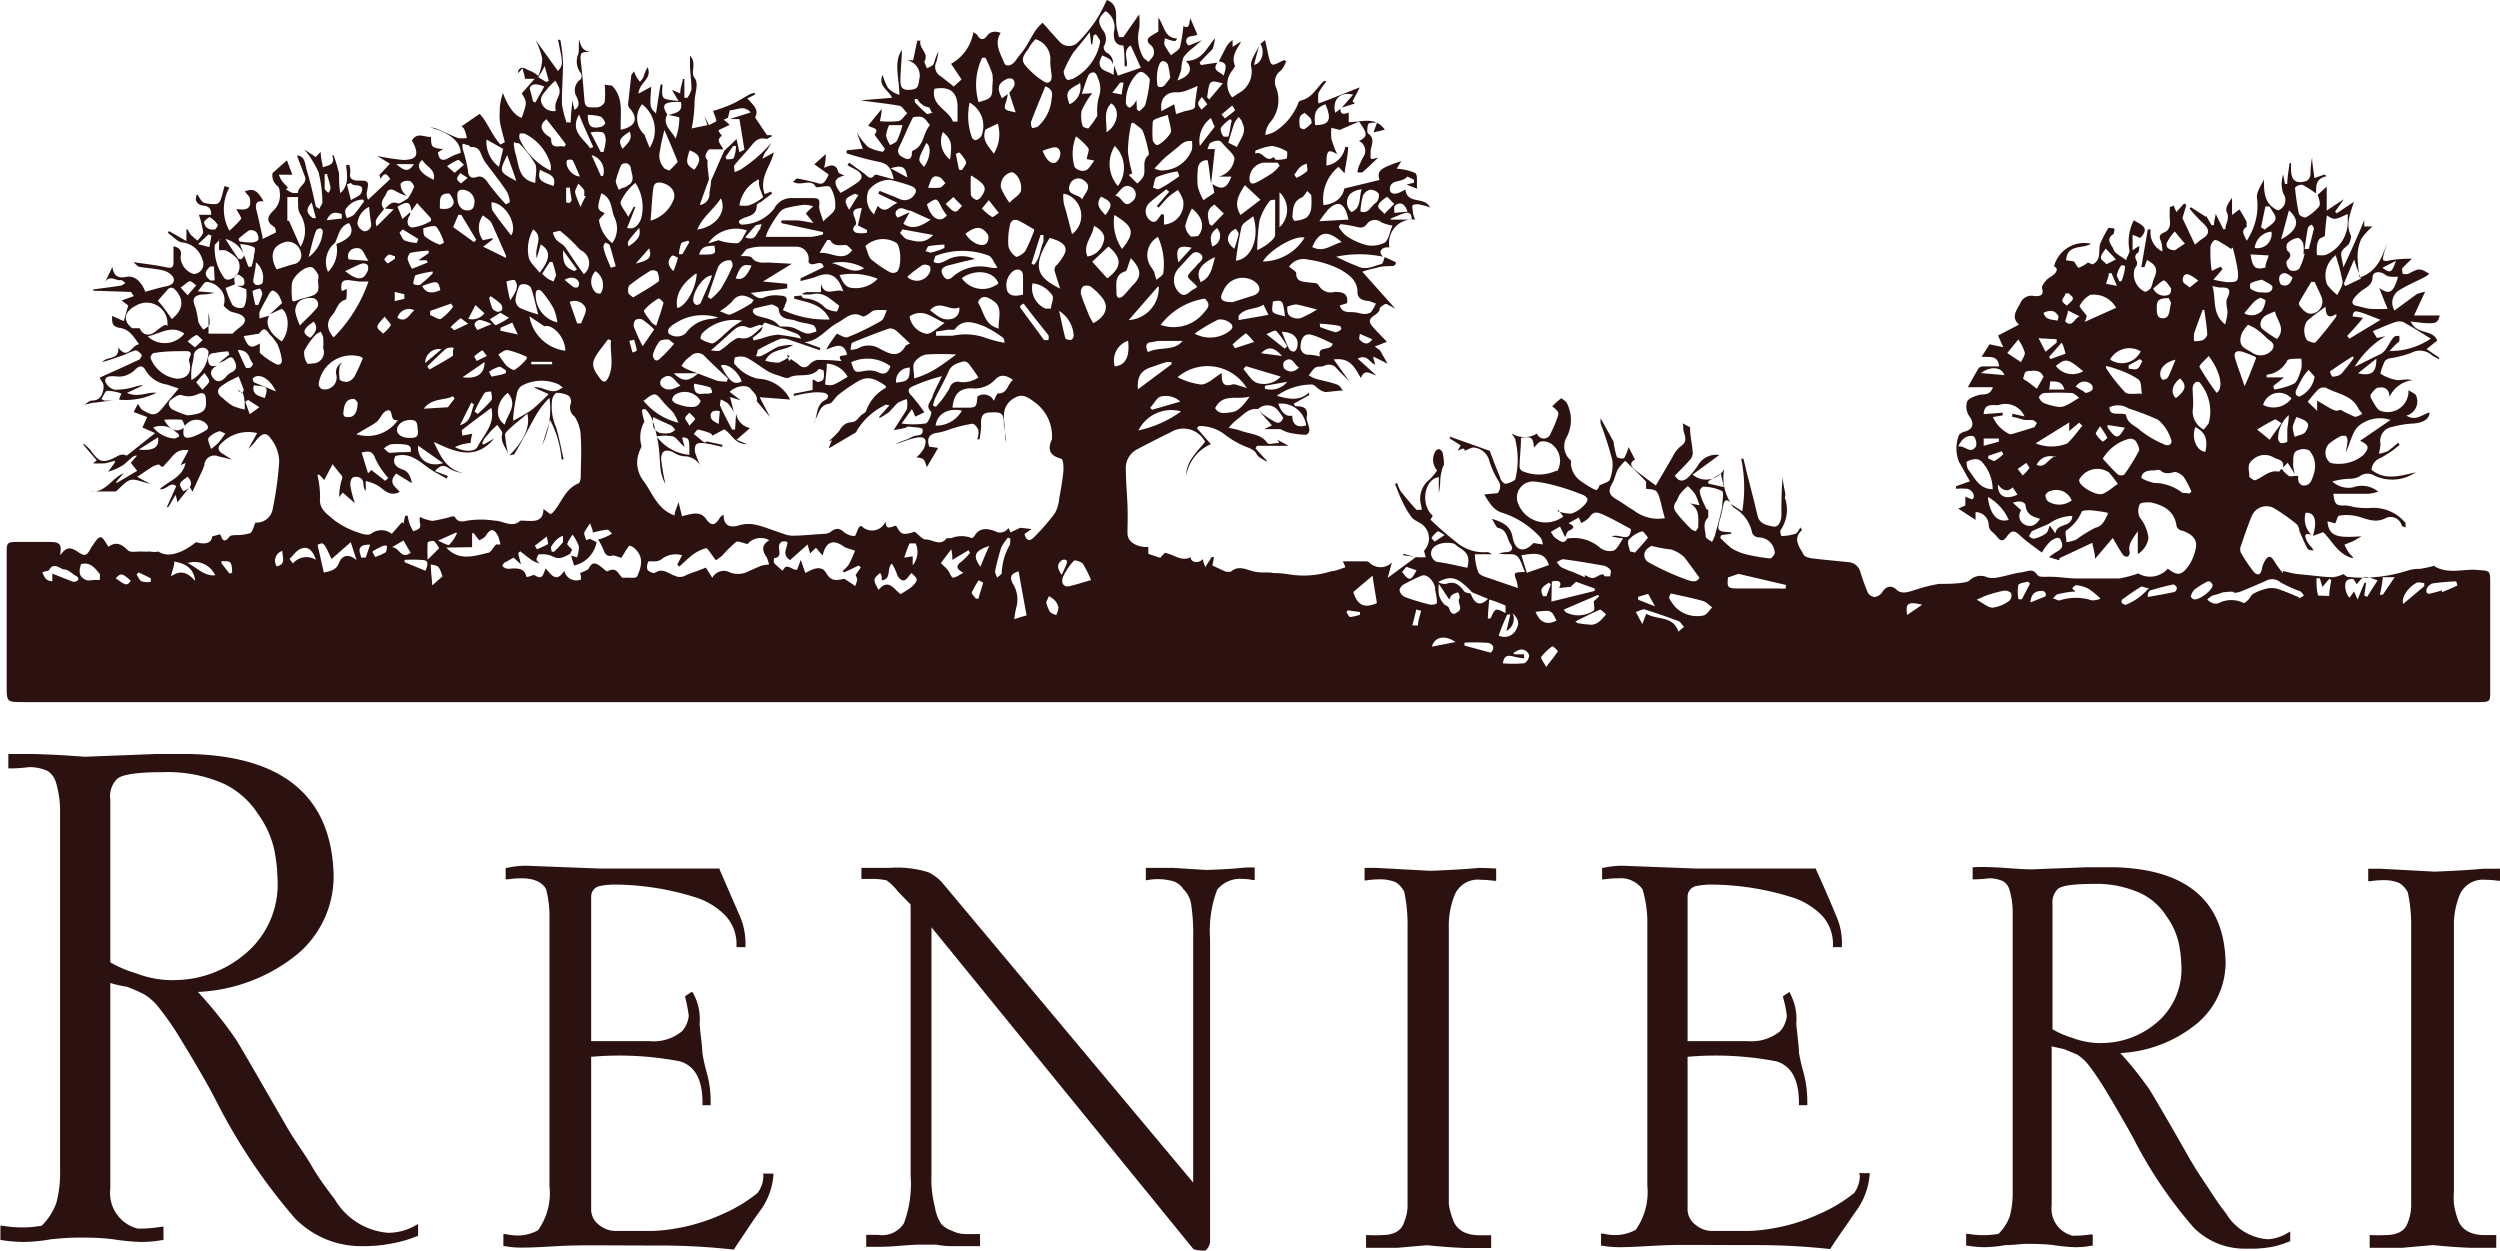 <?xml version="1.0" encoding="UTF-8"?> <svg xmlns="http://www.w3.org/2000/svg" id="Layer_1" data-name="Layer 1" viewBox="0 0 119.89 60"><defs><style>.cls-1,.cls-2{fill:#2b1210;}.cls-2{fill-rule:evenodd;}</style></defs><path class="cls-1" d="M36.61,56.35a1.41,1.41,0,0,1-.28.86,7.28,7.28,0,0,1-1.65,1,9,9,0,0,1-2.32.71,7.51,7.51,0,0,1-1.07.11H29.53a1.23,1.23,0,0,1-.79-.28.92.92,0,0,1-.39-.79V50.68a15.41,15.41,0,0,1,4.27.22c.72.23,1.07.88,1.07,2V53h.39v-.08a5.13,5.13,0,0,0-.21-1.56,8.8,8.8,0,0,1-.19-.88c0-.27-.07-.73-.13-1.37a2.58,2.58,0,0,0-.32-1.5l-.05-.05-.32.21,0,.06a6.88,6.88,0,0,1,.17.89,1.32,1.32,0,0,1-.32.73,2.13,2.13,0,0,1-1.54.48H28.35V43a.51.51,0,0,1,.42-.51,3.82,3.82,0,0,1,.69-.07,13.14,13.14,0,0,1,3.82.59,3.49,3.49,0,0,1,1.48.87,2,2,0,0,1,.56,1.46v.08h.43v-.08A3.31,3.31,0,0,0,35.51,44l-1-2.3,0-.05-1.8,0h-4l-3.39-.13a3.89,3.89,0,0,0-1,.1l-.07,0v.55l.1,0a4.4,4.4,0,0,1,.68-.05c.61,0,1,.21,1.16.53a5.11,5.11,0,0,1,.16,1.39V56.88A3.05,3.05,0,0,1,25.8,59a2.1,2.1,0,0,1-.94.25,2.74,2.74,0,0,1-.62-.07l-.1,0v.58h.07a4.29,4.29,0,0,0,.79.07h0c.83,0,1.65-.08,2.44-.1s2.21,0,4,0a32.71,32.71,0,0,1,3.7.19h.06l0,0c.11-.19.34-.52.66-1s.51-.75.64-.92a3.34,3.34,0,0,0,.59-1.63v-.09h-.51Z"></path><path class="cls-1" d="M59.54,41.62h0c-.49.05-1.06.08-1.68.1l-1.59-.1c-.52,0-.94,0-1.24,0h-.08v.59H55a2.71,2.71,0,0,1,1.29.06.91.91,0,0,1,.46.37l0,0a1.29,1.29,0,0,1,.37.71,9.62,9.62,0,0,1,.1,1.65V56.71l-12-14.34a2.1,2.1,0,0,0-.7-.54,5,5,0,0,0-1.86-.21h0l-1.27,0h-.08v.53h.49a3.15,3.15,0,0,1,.72.07,2.56,2.56,0,0,1,.54.53l.61.63v13a5.42,5.42,0,0,1-.32,2.28,1.23,1.23,0,0,1-1.23.56l-.49,0h-.09v.57h.07c.21,0,.44,0,.68,0,.51,0,1.08-.08,1.7-.1.35,0,.66,0,.92,0a3.7,3.7,0,0,0,.65.07c.24,0,.49,0,.73,0H47v-.58h-.09l-.65,0a1.46,1.46,0,0,1-.61-.16,1.23,1.23,0,0,1-.5-.31,1.93,1.93,0,0,1-.31-.8,5.26,5.26,0,0,1-.17-1.57V44.47L57.23,59.9l0,0h0a1.18,1.18,0,0,0,.38.07h0l.2,0h0l0,0a.62.62,0,0,0,.22-.42V45a5.54,5.54,0,0,1,.34-2.33,1.4,1.4,0,0,1,1.21-.52,2.46,2.46,0,0,1,.49.05l.1,0v-.6h-.07A4.88,4.88,0,0,0,59.54,41.62Z"></path><path class="cls-1" d="M70.94,41.62c-.77.07-1.56.11-2.35.14L66,41.62l-.56,0v.6l.1,0a3.68,3.68,0,0,1,.58-.05,2,2,0,0,1,.82.14,1.22,1.22,0,0,1,.4.45,7.47,7.47,0,0,1,.16,1.71V57.9a2.06,2.06,0,0,1-.16.7c-.13.42-.48.63-1.09.63a6.32,6.32,0,0,1-.65,0h-.09v.61H67l1.39-.12h.08c.59.06,1.21.11,1.84.13h1.2v-.61h-.09l-.44,0c-.73,0-1.16-.28-1.32-.8a3.28,3.28,0,0,1-.18-.7c0-.2,0-.4,0-.58V44.46A3.87,3.87,0,0,1,69.73,43,1.2,1.2,0,0,1,71,42.19a5.73,5.73,0,0,1,.66.05h.09v-.59h-.07C71.44,41.63,71.21,41.63,70.94,41.62Z"></path><path class="cls-1" d="M89.19,56.35a1.4,1.4,0,0,1-.27.86,7.19,7.19,0,0,1-1.66,1,8.72,8.72,0,0,1-2.32.71,7.48,7.48,0,0,1-1.06.11H82.12a1.21,1.21,0,0,1-.79-.28.93.93,0,0,1-.4-.79V50.68a15.41,15.41,0,0,1,4.27.22c.72.23,1.07.88,1.07,2V53h.4v-.08a5.42,5.42,0,0,0-.2-1.56,9,9,0,0,1-.2-.88c0-.27-.06-.73-.13-1.37a2.6,2.6,0,0,0-.31-1.5l0-.05-.32.21v.06a5.62,5.62,0,0,1,.18.89,1.32,1.32,0,0,1-.32.73,2.17,2.17,0,0,1-1.54.48H80.93V43a.52.52,0,0,1,.42-.51,3.92,3.92,0,0,1,.7-.07,13.2,13.2,0,0,1,3.82.59,3.49,3.49,0,0,1,1.48.87,2,2,0,0,1,.55,1.46v.08h.43v-.08A3.17,3.17,0,0,0,88.09,44c-.31-.75-.64-1.52-1-2.3l0-.05-1.8,0h-4l-3.4-.13a4,4,0,0,0-1,.1l-.06,0v.55l.1,0a4.4,4.4,0,0,1,.68-.05,1.28,1.28,0,0,1,1.16.53A5.58,5.58,0,0,1,79,44.11V56.88a3.11,3.11,0,0,1-.56,2.1,2.13,2.13,0,0,1-.94.25,2.68,2.68,0,0,1-.62-.07l-.1,0v.58h.07a4.26,4.26,0,0,0,.78.07h0c.83,0,1.65-.08,2.43-.1s2.22,0,4,0a32.92,32.92,0,0,1,3.71.19h0l0,0c.12-.2.34-.53.67-1s.51-.75.64-.92a3.46,3.46,0,0,0,.58-1.63v-.09h-.51Z"></path><path class="cls-1" d="M108.75,59.43a2.56,2.56,0,0,1-2-1.24,14.29,14.29,0,0,1-.86-1.24c-.31-.45-.6-.9-.86-1.34-.9-1.59-1.55-2.7-1.93-3.33a16.71,16.71,0,0,0-1.42-1.78,6.27,6.27,0,0,0,3.72-1.45,3.82,3.82,0,0,0,1.33-2.92c-.07-2.92-1.86-4.45-5.33-4.54-.42,0-.86,0-1.33,0l-2.62.1c-.62,0-1.26-.08-1.91-.1a7.71,7.71,0,0,0-.9,0H94.6v.58h.08a5.6,5.6,0,0,0,.69-.05,1.6,1.6,0,0,1,.69.14.7.7,0,0,1,.29.36,3.78,3.78,0,0,1,.17,1.11V57.11a4.29,4.29,0,0,1-.14,1.22,2.27,2.27,0,0,1-.54.84,4.22,4.22,0,0,1-1.46,0h-.09v.57h.07a5.32,5.32,0,0,0,.82.07,6.5,6.5,0,0,0,1-.1c.4,0,.73-.06,1-.06s.82,0,1.3.06a8.41,8.41,0,0,0,1,.1,4,4,0,0,0,.81-.07h.07v-.54l-.1,0a5.85,5.85,0,0,1-.87.06,1.34,1.34,0,0,1-1-1.46V50.18l.59.13.63.26a2.27,2.27,0,0,1,.6.57c.24.32.5.7.76,1.13.57.94,1,1.71,1.33,2.3a21.08,21.08,0,0,0,2.91,4.31,3.43,3.43,0,0,0,2.48,1h.09a5.62,5.62,0,0,0,1.25-.1,4.75,4.75,0,0,0,.75-.24l.05,0v-.48l-.13.07A2,2,0,0,1,108.75,59.43Zm-4.14-13.14a3.36,3.36,0,0,1-1.24,2.8,4.11,4.11,0,0,1-2.51.93,3.76,3.76,0,0,1-1.48-.25,4.32,4.32,0,0,1-.95-.41v-6a.88.88,0,0,1,.25-.72c.12-.12.52-.25,1.68-.25a5.12,5.12,0,0,1,2.26.43,3,3,0,0,1,1.27,1.11,3.54,3.54,0,0,1,.59,1.28A6,6,0,0,1,104.61,46.29Z"></path><path class="cls-1" d="M119.81,41.66c-.21,0-.45,0-.71,0-.77.07-1.57.11-2.36.14l-2.6-.14-.57,0v.6l.1,0a3.81,3.81,0,0,1,.59-.05,1.9,1.9,0,0,1,.81.14,1.14,1.14,0,0,1,.4.45,7.47,7.47,0,0,1,.16,1.71V57.9a2.34,2.34,0,0,1-.15.7c-.13.42-.49.63-1.09.63a6.38,6.38,0,0,1-.66,0h-.09v.61h1.55l1.47-.13c.6.06,1.22.11,1.84.13h1.21v-.61h-.1l-.44,0c-.72,0-1.16-.28-1.32-.8a3.84,3.84,0,0,1-.17-.71,3.64,3.64,0,0,1,0-.57V44.45a3.85,3.85,0,0,1,.24-1.44,1.21,1.21,0,0,1,1.25-.82,5.42,5.42,0,0,1,.66.05h.1v-.59Z"></path><path class="cls-1" d="M18.61,59.12a3.27,3.27,0,0,1-2.56-1.61c-.38-.5-.76-1-1.1-1.59s-.78-1.17-1.11-1.73c-1.16-2-2-3.48-2.49-4.29a19.5,19.5,0,0,0-1.86-2.33,8.13,8.13,0,0,0,4.83-1.86A4.89,4.89,0,0,0,16,42c-.08-3.76-2.38-5.72-6.84-5.84-.54,0-1.12,0-1.72,0l-3.38.13c-.79-.06-1.61-.11-2.45-.13-.46,0-.85,0-1.16,0H.4v.69H.48a7.15,7.15,0,0,0,.9-.06,2.06,2.06,0,0,1,.9.18,1,1,0,0,1,.38.48A4.66,4.66,0,0,1,2.88,39V56.11a5.48,5.48,0,0,1-.18,1.58A2.93,2.93,0,0,1,2,58.78a5.39,5.39,0,0,1-1.88,0l-.1,0v.69H.07a7.43,7.43,0,0,0,1.06.09,8.39,8.39,0,0,0,1.32-.13c.52-.05.95-.08,1.29-.08.5,0,1.06,0,1.68.08a10.68,10.68,0,0,0,1.35.13,5.52,5.52,0,0,0,1-.09h.07v-.64h-.1a6.55,6.55,0,0,1-1.13.09A1.76,1.76,0,0,1,5.29,57V47.14a5.67,5.67,0,0,0,.79.18,7.77,7.77,0,0,1,.81.35,2.62,2.62,0,0,1,.79.73,13.66,13.66,0,0,1,1,1.46c.73,1.2,1.31,2.19,1.72,3a27.9,27.9,0,0,0,3.74,5.56,4.43,4.43,0,0,0,3.18,1.34h.11A7.1,7.1,0,0,0,19,59.59a5.71,5.71,0,0,0,1-.31l.05,0V58.7l-.13.07A2.63,2.63,0,0,1,18.61,59.12Zm-5.3-16.95a4.33,4.33,0,0,1-1.61,3.62A5.26,5.26,0,0,1,8.45,47a4.77,4.77,0,0,1-1.91-.32,5.73,5.73,0,0,1-1.25-.53V38.35a1.17,1.17,0,0,1,.33-1c.17-.15.67-.32,2.18-.32a6.67,6.67,0,0,1,2.92.55,4,4,0,0,1,1.65,1.45,4.71,4.71,0,0,1,.77,1.66A8.09,8.09,0,0,1,13.31,42.17Z"></path><path class="cls-2" d="M5.61,19.21c-.35,0-.7.05-1.05.1-.16,0-.31.07-.51.09.12-.06.24-.19.35-.19.41,0,.51-.28.56-.56s-.11-.35-.18-.54c.57-.26,1.21-.54,1.84-.84.09,0,.2-.22.17-.26s-.19-.22-.29-.21A3.27,3.27,0,0,0,6,17c-.36.13-.72.26-1.09.36.21-.29.84-.07.76-.71.45.66.65-.11,1-.14-.26-.36-.46-.71-.9-.78s-.38-.27-.4-.58l.57.25c.07-.25.13-.48.21-.75l-.32-.24.59-.21L6.28,14l-1.81-.06,0-.06c.43-.06.87-.11,1.3-.18.09,0,.17-.09.25-.13-.08-.05-.18-.16-.24-.14-.22.05-.52-.27-.74.1l.35-.73c.06.43.27.56.66.48s.71.19.92.71c.34-.09.69-.2,1-.26s.44-.22.33-.45a.85.85,0,0,0-.52-.32c-.35-.08-.72-.1-1.07-.16-.1,0-.18-.12-.32-.23.59.09,1.09.14,1.59.25.26.06.34,0,.34-.25v-.76c.42.1.37.32.34.53a.88.88,0,0,0,.63.8.48.48,0,0,0,.42-.68,1.14,1.14,0,0,0-.92-.83c-.26,0-.5-.3-.74-.46l.05-.09.84.48V11l.06,0a2,2,0,0,0,.14.25,3.24,3.24,0,0,0,.34.29c.09-.14.27-.28.26-.42a4.67,4.67,0,0,0-.2-.82l.59,0c0-.34-.15-.41-.39-.44s-.45-.21-.29-.55c.12.16.21.38.35.42s.57.11.69,0,.19-.51.28-.81L11,9a2.13,2.13,0,0,0,0,2.06,4.39,4.39,0,0,0,.57-.57c0-.07-.15-.3-.24-.46.23,0,.75.15.66-.46,0-.15-.17-.27-.25-.39.4-.16.6-.07.9.48-.33-.05-.43.1-.33.47s.18.81.28,1.21a.77.77,0,0,0,0,.12l.64-.31c0-.06,0-.24-.14-.31-.35-.24-.24-.48,0-.72a1,1,0,0,0,.32-.93.39.39,0,0,0-.08-.25.65.65,0,0,1-.26-.64l.69-.61.26.69h-.65a1.83,1.83,0,0,0,.14.28c.09.12.2.23.3.34l-.1.08a2.38,2.38,0,0,0,.31.17,1.18,1.18,0,0,0,.27,0c0-.32.46-.43.33-.79l-.38-1c.39,0,.39.42.47.7.18.57.3,1.16.44,1.75l.18.11c0-.11.14-.22.13-.33a6.14,6.14,0,0,0-.18-1.42,4.91,4.91,0,0,0-.68-1.1l.54.36.24-.25c0,.28.07.49.1.74.3-.1.61-.12.45-.57H16a6.82,6.82,0,0,1,.26.88c0,.3,0,.62.06.93.43-.38.32-.87.28-1.35h.15a1.1,1.1,0,0,1,.05.35c-.06.28.06.38.33.4.58,0,.57,0,.45.63a.82.82,0,0,0,.07.29l1.07-1c-.14-.15-.23-.42-.47,0l-.05-.19.5-.54-.61-.37a12.1,12.1,0,0,0,1.22.19c.65,0,.8-.21.52-.79,0,0-.05-.09-.08-.14.26-.44.65-.13.92-.18,0,.17,0,.41.1.48a1.05,1.05,0,0,0,.49.1L21,7.31c.05.34.2.45.51.27s.39-.17.58-.25c0-.57-.61-1-1.47-1.22a1.21,1.21,0,0,1,.34.07c.34.14.66.31,1,.44a1.53,1.53,0,0,0,.43,0,2,2,0,0,0-.13-.43.38.38,0,0,0-.13-.13L23,5.46c.38.39.57,1,1,1.47l.21-.11c-.08-.33-.18-.65-.24-1a3.23,3.23,0,0,1,0-.54.83.83,0,0,1,0-.15,3,3,0,0,1,.15-.67c.22.61.55,1.09.9,1.19.26-.75.26-.75,0-1.17l.62-.7-.47,0c0-.15-.07-.3-.11-.51l-.21.24s0-.1,0-.12c.17-.28.37-.06.55,0a1.26,1.26,0,0,1,.41.25A2.07,2.07,0,0,0,26,2.8a3.62,3.62,0,0,0-.32-.89l1.08,1.5c.25-.32.25-.32,0-1.5l.11,0A7.35,7.35,0,0,1,27,3c0,.66-.06,1.32-.05,2a4.62,4.62,0,0,0,.22.87l.2,0c0-.34.05-.69.08-1.11,0,.2.07.34.1.51.31-.19.18-.43.11-.61a.63.63,0,0,1,.19-.86.3.3,0,0,0,0-.3.89.89,0,0,1-.12-.9c.06-.22,0-.47.05-.72.06.39.22.62.65.61l-.07,0c-.5,0-.56,0-.5.51s.11,1.08.15,1.61.06.55.57.54A.45.45,0,0,0,29,4.89a4.65,4.65,0,0,0,0-.83l.35.05c.59.6.38,1.38.42,2.11.71-.14.85-.53.45-1A.31.31,0,0,1,30.12,5l.15-1.36c0-.06.06-.11.13-.22.06.13.09.21.13.28a1.77,1.77,0,0,0,.16.22,1,1,0,0,0,.17-.23,2.72,2.72,0,0,1,.19-.47c.26.56-.4.72-.43,1.27l.61-.33c-.07,1-.07,1,.23,1.28.07-.47.14-.93.22-1.39l.09,0c0,.22-.06.5.05.63s.4.11.72.17c-.13-.23-.2-.34-.32-.54l.4.17c0-.24.09-.47.13-.69h.07l0,.9.14,0a1.16,1.16,0,0,0,.2-.4c0-.35-.05-.71-.07-1.07,0-.16,0-.33,0-.55.35.37,0,.8.22,1.07s0,.76,0,1.13a6.94,6.94,0,0,1-.14,1.29L33.93,6c-.07-.19-.11-.31-.15-.43l0,0L34,6l.35-.18c0-.16-.1-.31-.15-.5A6.86,6.86,0,0,0,35.08,5c.3-.13.58-.32.88-.48a1,1,0,0,1,.24-.07l0,.09-.36.18c.25.29.59.53.37.91l.57.85H37l0,.08c-.09,0-.19.12-.26.1-.34-.09-.53.1-.72.34s-.54.6-.79.91c-.06.07,0,.22,0,.34a2.18,2.18,0,0,0,.27-.11A6.73,6.73,0,0,0,37,6.84c-.07.12-.14.24-.22.36a1,1,0,0,0-.21.41l.54-.3c-.14.65-.72,1.2-.44,2l.3-.12.06.09-.56.42c-.06,0-.18.1-.18.15,0,.61-.59.47-.85.75l0,.08s.07.08.11.09A2,2,0,0,0,37.13,10a.91.91,0,0,1,.86-.5c.31,0,.61,0,.92,0s.43,0,.37.39c0,.19.1.4.2.73.23-.25.54-.43.57-.64a1.61,1.61,0,0,0-.23-1c-.07-.11-.45,0-.69,0-.22-.47-.75,0-1.11-.28.08,0,.15-.15.21-.14a9.35,9.35,0,0,1,1,.23c.22.06.32,0,.51-.42l-.69-.49.55-.49c0,.14,0,.36-.08.66.35-.17.58-.18.68.19,0,.08.19.12.29.18-.5.12-.55.36-.18.83a7.74,7.74,0,0,0,.8-.49c.29-.21.27-.39,0-.58l-.47-.26.08-.12.72.52c.16.11.3.37.51.06,0,0,.06,0,.09,0l.82.22c-.15-.65-.33-.77-.82-.86a14.59,14.59,0,0,1-1.44-.39c0-.05,0-.09,0-.14l.78-.08c-.1-.25-.18-.46-.29-.78a3.15,3.15,0,0,0,.54.7,2.28,2.28,0,0,0,.71.23l.1-.14-.5-.68c.29-.37-.23-.31-.3-.45l.64-.78c0,.27-.06.43-.08.58a4.06,4.06,0,0,0,.86,0c.17,0,.3-.25.45-.38-.13-.12-.24-.34-.39-.36-.61-.11-1.22-.16-1.84-.26l1.5-.12c-.16-.37-.7-.57-.45-1.1a2.76,2.76,0,0,0,.25.62,1.26,1.26,0,0,0,.55.34c0-.79-.29-1.56.12-2.15,0,.39-.06.9-.07,1.41,0,.25,0,.52.41.5s.44-.13.49-.48a.75.75,0,0,0-.58-.94l.29,0c.07-.31.13-.63.2-.94h.15c-.09.38.43.59.19,1,0,.06.08.22.12.33.11-.07.28-.11.32-.21s.12-.4.23-.59a2.5,2.5,0,0,1-.1.49.52.52,0,0,0,.22.69l.62.49.37-.34-.5-.75a2.13,2.13,0,0,0,1.07-1.52c.09.07.17.1.2.16.16.28.35.18.47,0s.38-.23.64-.12c-.34.51,0,1,.16,1.42.07.23.38.16.56-.1s.33-.41.47-.63.32-.57.5-.84A2.42,2.42,0,0,1,50,1.09c.29.33.56.64.84.94A.6.6,0,0,0,51.72,2a6.9,6.9,0,0,0,.82-1A6.34,6.34,0,0,0,53,.16.75.75,0,0,1,53.09,0c.54.23.41.69.44,1.11,0,.22.09.45.13.67l.21,0L54.63.69a3.1,3.1,0,0,1,0,.69,1.88,1.88,0,0,0,.18,1.34c.05.1.18.17.27.25.09-.12.22-.23.25-.36a.48.48,0,0,0-.1-.41c-.38-.29-.12-.42.12-.57l.2-.12c0-.22,0-.42,0-.67.29.41.3,1,.9,1-.08.17-.08.17-.59,0,0,.12-.06.25,0,.34a3.38,3.38,0,0,0,.3.47c.15-.13.38-.24.43-.4a7.34,7.34,0,0,0,.16-1c.31.16.27-.13.33-.38l.34.79c-.18.12-.56,0-.53.35,0,.06.1.18.12.17.18-.06.36-.14.63-.25l-.46.39a1.79,1.79,0,0,0-.43.44,2.06,2.06,0,0,0-.1.57,4.91,4.91,0,0,1-.19.53c.61-.21.78-.56.41-.94.78,0,1-.63,1.39-1.08,0,.19-.07.37-.1.5-.22.23-.43.44-.63.66l.06.12L58.39,3c-.3.4.13.43.29.63.17-.51.13-.62-.23-.69l.33-.64a1,1,0,0,1,.33-.38c0,.08,0,.17,0,.33L59.49,2s0,0,0,.06c-.21.34-.45.67-.26,1.11,0,0-.09.15-.14.22a1,1,0,0,0,0,1.28,3.16,3.16,0,0,0,.27-.18A1.17,1.17,0,0,0,60,3.19c-.06-.3.24-.66.38-1-.08.3-.16.59-.24.92.39-.07.53-.68.3-1l.23-.19.16.75c.13.51.14.51.58.29l.17-.08.1.06a1.44,1.44,0,0,1-.25.44.66.66,0,0,0-.24.8,1.65,1.65,0,0,1-.29,1.7,1.09,1.09,0,0,0-.22.59,1.42,1.42,0,0,0,.49-.18A2.92,2.92,0,0,0,62.24,5c0-.07.08-.17.14-.18.53-.11.75-.59,1.1-.93h.14a4.1,4.1,0,0,0-.39.56,1.7,1.7,0,0,0,0,.51l.46-.17,1.52-.6c-.15.3-.25.48-.35.67l.12.1-.63.2.54-.62c-.66-.16-1,.26-.86.87l.25-.19c0,.31.2.25.4.18,0,.13,0,.26,0,.46.61,0,1.27-.3,1.73.36l-.54.13c.06-.18.1-.29.17-.47-.19,0-.4,0-.43.08s-.07.39,0,.44c.36.25.14.57.12.85,0,.43-.06.43.37.3-.27.26-.51.49-.77.72,0,0-.13,0-.2,0s0-.14,0-.2a5.05,5.05,0,0,1,.24-.53.52.52,0,0,0-.2-.78c.42-.2.43-.35,0-.93l-.92.4-.4-.1a2.41,2.41,0,0,0,0,.54,6.2,6.2,0,0,0,.27.72c-.45-.26-.51-.18-.51.55a1.07,1.07,0,0,0,.9-.89l.14,0c0,.39-.11.78-.17,1.26L64.19,8a2,2,0,0,0-.72,1.84c.58-.07.91-.36,1-.8l1.69-.41c-.16-.43.14-.55.4-.67a6.38,6.38,0,0,1,.64-.23l-.22.36a2.59,2.59,0,0,1,.89.21c.13.1.06.46.09.75l-.51-.2.36-.09c0-.06,0-.12,0-.13a1.8,1.8,0,0,0-.33-.16c-.21.31-.81.1-.83.59,0,.25.24.27.45.18l.3-.15c.09.75.93.3,1.18.87a1.6,1.6,0,0,0-.41-.13.62.62,0,0,0-.41,0c-.07.05,0,.25,0,.38a1.09,1.09,0,0,0,.11.32,1.13,1.13,0,0,0-1.24,1.33c-.15,0-.3,0-.39.13s0,.21.07.32a5.41,5.41,0,0,0-2.23,0,10.51,10.51,0,0,0,1,.45c.42.22.79,0,1.17-.1.07,0,.1-.21.16-.33l.52.24a.18.18,0,0,1,0,.1.34.34,0,0,1-.12.09c-.27,0-.55,0-.81.09a4.8,4.8,0,0,0-.67.18l1.58,1.77,0,0-.41-.22s-.06,0-.07,0-.27.15-.27.23c0,.34-.76.36-.34.85.22.25.47.5.69.73l-.58.23.25.18,0,0,.36.64-.68-.34c0,.14.06.26.09.38-.28-.07-.36-.52-.84-.28L66,18c-.3-.07-.55-.34-.74.13-.29-.51-.52-1-1.3-.89l.76,1.06,0,0c-.2-.21-.42-.41-.61-.62a.47.47,0,0,0-.6-.14c-.14.07-.33,0-.46.11s-.19.23-.29.35a2.39,2.39,0,0,0,.32.16c.35.1.72.16,1.06.29.13.05.21.23.26.28-.28,0-.56.06-.84.07a.68.68,0,0,1-.28-.12c-.13-.08-.25-.24-.37-.24a2.91,2.91,0,0,0-1.68.54c.58.16,1.08.27,1.55-.16,0,0,0,.08,0,.13l-.74.41c.05.08.07.12.08.12.36,0,.64.06.54.55,0,.17.12.37.13.57s-.14.26-.21.25a4.5,4.5,0,0,1-.81-.11,3.17,3.17,0,0,1-.37-.16h-.78L61,20.4l-.63-.71a3.51,3.51,0,0,0,.53.4c.2.1.46.38.64-.05a2.28,2.28,0,0,0-.21-.3.65.65,0,0,0-1-.12c-.46-.07-.71.29-1,.49a2.65,2.65,0,0,0-.41.41,3.5,3.5,0,0,1,.56.13c.44.17,1,.15,1.3.6.07.08.32,0,.48,0s0-.12,0-.16l.54.29H60.28l-.07.12c.17.2.35.39.53.58v.06c-.17-.12-.41-.21-.48-.37s-.28-.26-.47-.33a4.14,4.14,0,0,1-1-.56,2,2,0,0,0-1.3-.45l-.09.11.67.76a2,2,0,0,0-1.18,1.5c0-.7.52-1.13.9-1.61a1.16,1.16,0,0,0-1.65-.46c-.54.26-1.08.54-1.61.82a1,1,0,0,0-.54.94c0,.58.06,1.16.08,1.74s0,.9,0,1.35.52.68,1,.65v.33l.57.19.22-.24c.45.08.79.44,1.25.21,0,0,0,.07,0,.09.11.19.38.2.58,0,0,.12.06.22.11.39.12-.2.22-.34.31-.49l.1,0c0,.16-.06.31-.07.41.23.1.44.21.66.3.06,0,.18,0,.22,0,.4-.35.79-.07,1.18,0s.58,0,.87.06a5.27,5.27,0,0,1,.79.07,4.33,4.33,0,0,0,2-.16c.2,0,.41-.11.65-.18,0-.09-.09-.22-.11-.29h1.12a.22.22,0,0,1,.14.05.76.76,0,0,0,1.09,0l-.2.74,1.36-1-.61-.08,0-.08a6.29,6.29,0,0,0,.62.17,3.53,3.53,0,0,0,.46,0,3.09,3.09,0,0,1-.09-.31.85.85,0,0,0,0-1.18c-.15-.17-.44-.24-.59-.42a4.09,4.09,0,0,1-.46-.79c-.13-.26-.23-.54-.34-.81l.1-.05a1.89,1.89,0,0,0,.18.41c.24.3.49.6.75.88,0,0,.15,0,.22,0s0-.16,0-.21A1.17,1.17,0,0,1,68.55,23a2.61,2.61,0,0,0,.37-.44.77.77,0,0,1-.06-.95.23.23,0,0,1,.17-.07.33.33,0,0,1,.15.16,3.31,3.31,0,0,1,.07.55c0,.07-.06.13-.08.21a3,3,0,0,0-.1.52,3,3,0,0,1-.07.66c0-.13,0-.25,0-.38s0-.25,0-.38c-.7.09-.9,1.33-.29,1.85l-.11.19A15.8,15.8,0,0,0,69.84,26a2,2,0,0,0,1.42.48.31.31,0,0,1,.27.1h-.8a2.46,2.46,0,0,0,.17.88c.11.17.42.23.64.31l1.25.43a2,2,0,0,0-.06-.34c-.15-.41-.16-.41.4-.43-.14-.3-.21-.66-.42-.79s-.54,0-.84-.11c.11,0,.22-.05.33-.05.32,0,.39-.18.23-.4s-.14-.67-.57-.76c-.1,0-.17-.22-.32-.44.56.17.91.36,1,.89s.46.85,1,.27l.44.07c0-.13-.05-.29-.14-.37a4.19,4.19,0,0,0-1.83-1.16c-.38-.12-.6-.47-.83-.87l.64-.06a.5.5,0,0,0,0-.65,4.22,4.22,0,0,1-.43-1,.86.86,0,0,0-.72-.54c-.12,0-.28.1-.43.16,0-.19-.17-.08-.34,0l.15-.26-.52-.33,0-.09,1.91.68c.16.42.32.85.5,1.27,0,.13.19.32.27.31s.43-.12.46-.23a3.94,3.94,0,0,0,0-1.87c0-.1-.12-.19-.17-.31a1.15,1.15,0,0,0,1.21,0,.34.34,0,0,0,.65,0,5.49,5.49,0,0,0,.37-.9.26.26,0,0,0-.06-.2,1.5,1.5,0,0,0-.23-.2,3.16,3.16,0,0,1,.43-.39s.22.13.27.23a1.78,1.78,0,0,1,0,1.62.88.88,0,0,0,.19,1.13.21.21,0,0,1,0,.14,1.14,1.14,0,0,0,.55.9,3.87,3.87,0,0,0,.43.27c.08.05.22.13.27.1a.38.38,0,0,0,.12-.21c.21-.11.46-.16.5-.28a1.93,1.93,0,0,0,.12-.94,17.81,17.81,0,0,0-.56-1.75,1.4,1.4,0,0,1,0-.25l.62,1.12a3.83,3.83,0,0,0,.16.74.44.44,0,0,0,.35.05,2.63,2.63,0,0,0,.21-.53l.31.6c-.18.08-.3.25,0,.49s.62.48,1,.75l.79-1.35a1.55,1.55,0,0,1,.4-.53c.29-.19.24-.4.16-.65s0-.24-.07-.45l.36.19c0,.46.11.85.13,1.25a.57.57,0,0,1-.18.36c-.21.24-.44.46-.68.71.18.31.42.29.64.08a3.2,3.2,0,0,0,.49-.61,1,1,0,0,1,1-.46l-1.28.94a1,1,0,0,0,1.52-.27,2.2,2.2,0,0,0,.29,1.6c-.14-.12-.26-.16-.32.07s-.08.41-.14.61c-.2.71-.2.71.5.76,0,0,0,0,0,.07l-.46.06-.07.12a4.6,4.6,0,0,0,.56.52,2.47,2.47,0,0,0,.71.29,8.6,8.6,0,0,0,1.13.19c.06,0,.22-.18.22-.26a.78.78,0,0,0-.79-.75.37.37,0,0,1-.29-.2,1.79,1.79,0,0,0-.86-1.21,1.16,1.16,0,0,1-.18-.2l.56.36A6.82,6.82,0,0,0,83.5,22l.11,0,.18.75c.17.66.34,1.32.5,2,.1.39.47.44.74.5s.39-.28.4-.52c0-.62,0-1.24.06-1.88,0,.29.09.57.13.86,0,.07-.05.17,0,.23a1.74,1.74,0,0,1-.24,1.5.5.5,0,0,0,.05.27,2.59,2.59,0,0,0,.63-.1c.12,0,.19-.2.3-.32,0,.08.07.12.06.13-.47.42-.12.81.07,1.17.06.12.28.17.44.19.57.07,1.15.12,1.73.18a.63.63,0,0,1,.55.45,10.18,10.18,0,0,0,.36,1,.43.43,0,0,0,.31.22.51.51,0,0,0,.37-.21c.19-.31.45-.38.7-.14s.6.1.92,0A7,7,0,0,1,93,28c.42,0,.84,0,1.26-.08a.43.43,0,0,0,.23-.12.75.75,0,0,1,.82-.11,1.05,1.05,0,0,0,.5,0c.37-.06.74-.19,1.11-.24s.55-.22.79.13c.08.12.41.07.63.08.39,0,.79.07,1.18.08.71,0,1.41,0,2.12,0a5.53,5.53,0,0,0,.9-.24,1.13,1.13,0,0,0,1.42-.23c.46.35.65.34,1-.14a2.24,2.24,0,0,0,.34-.83c.09-.41-.15-.68-.64-.85-.11,0-.27-.13-.28-.22-.1-.74-.63-1-1.25-1.14-.16,0-.49,0-.52.1a.74.74,0,0,0,0,.62,1.86,1.86,0,0,1,.42,1,1.1,1.1,0,0,1-.51.76v-1.1c-.24.37-.48.62-.39,1a.24.24,0,0,1-.09.22.23.23,0,0,1-.23-.08c-.17-.25-.32-.52-.49-.81l-.85,1c0-.26-.08-.46-.13-.77l-1.58.74,0,.1-.5-.15a3.45,3.45,0,0,1,.44-.3c.27-.14.21-.37.11-.55s-.34,0-.46.07a2.37,2.37,0,0,0-.43.56c-.31-.24-.69-.49-1-.78s-.44-.32-.67,0-.35.18-.5,0-.17-.16-.25-.25a.41.41,0,0,1-.13-.31.63.63,0,0,0-.63-.6v.37l-.83-.54.34-.15c0-.13,0-.26,0-.42l.32.13c.22-.13,0-.47-.23-.51a3.25,3.25,0,0,0-.54,0s0-.08,0-.12l.67-.24c-.18-.31-.34-.62-.52-.92a1.74,1.74,0,0,1,0-1.31.58.58,0,0,1,.3-.16c.39-.12.43-.4.19-.73a.82.82,0,0,1-.11-.69c.07-.17.37-.27.58-.33s.52.06.66-.37H94.37c.19-.34.35-.64.53-.93a.37.37,0,0,1,.25-.07h.72c-.06-.56-.46-.43-.84-.46l.38-.6.66.14c-.11-.24-.18-.39-.25-.56l1-.52c-.42-.39-.07-.73.08-1.06a.57.57,0,0,1,.66-.31c.24,0,.49,0,.36-.4,0-.09.12-.26.21-.36s.25-.18.37-.28.23-.31,0-.38a1.5,1.5,0,0,1,1.78-1.09c-.42.26-1.14,0-1.2.79l.38.06c.09.12.18.31.23.3a1.88,1.88,0,0,0,.44-.25l.22.09c.48-.24.23-.73.4-1.07a6,6,0,0,1,.35-.66c0-.05.17,0,.26,0s0,.24,0,.27c-.43.26-.06.55,0,.75s.4.34.61.51c0-.16.17-.32.15-.47a2.27,2.27,0,0,1,.21-1.45c.3.21.82.32.31.85l-.37-.15V12l.32-.21c0,.15,0,.3-.09.35s-.14.19-.05.35,0,.28-.08.4a.92.92,0,0,0,.49,1.1c.09,0,.23-.09.29-.19s.09-.32.16-.47c.18-.41.1-.62-.35-.86l-.12.34-.15,0L103,11h.14a1,1,0,0,0,.56,1.06,1.73,1.73,0,0,0-.07-.5c-.14-.24,0-.36.17-.42s.3-.28.26-.54a5,5,0,0,1,0-.67l.18-.07.13.31.37-.41a.41.41,0,0,1,.11.07l-.19.63.6,1.27c.18-.14.27-.23.37-.29.33-.19.34-.43.06-.7A7.09,7.09,0,0,1,105,10l.07-.06.72.46,0-.06.27.46.11,0c0-.16.05-.32.09-.54.13.28.25.5.36.73l.1,0c0-.28.23-.5.06-.84-.08-.16.1-.45.26-.66v.82l.35-.27a6.21,6.21,0,0,1,.35.6c0,.06,0,.21,0,.24-.33.19-.08.43,0,.67a3.09,3.09,0,0,0,.34-.68,2.88,2.88,0,0,0,.16-1.35c-.06-.26.18-.6.33-.91,0,.59,0,1.19.68,1.48a.53.53,0,0,0,.24-.82,1.49,1.49,0,0,1,0-.9l.09.45h.11c0-.33.07-.67.11-1h.07l0,.3c0,.54.24.73.76.55a.41.41,0,0,0,.17-.3,4.76,4.76,0,0,1,.08-.83c0,.32.07.64.11,1l.48-.17.11.08c-.54.11-.51.48-.51.83a5.22,5.22,0,0,0-.66-.42.46.46,0,0,0-.35.14,11.12,11.12,0,0,0,.19,1.27.42.42,0,0,0,.32.16,2.13,2.13,0,0,0,.65-.54c.07-.1,0-.35-.08-.54l.44-.4v1.15c.31-.21.56-.38.82-.54l0,0-.42.59.08.08.82-.55c-.17.59-.41,1.08-.13,1.64,0,.1-.06.36-.17.45-.44.36-.31.35-.2,1.05.35-.75.69-1.5,1-2.26,0,.1,0,.19,0,.3l.4,0a3.06,3.06,0,0,0-.54.59,2.07,2.07,0,0,0-.18.86,7.19,7.19,0,0,0,.1,1c.87-.3,1.07-1,1.33-1.68-.07.21-.14.42-.19.63s0,.2,0,.23a.38.38,0,0,0,.28,0,5.54,5.54,0,0,1,1.09-.08,6.25,6.25,0,0,0-.45.44c-.06.06,0,.19,0,.28a.53.53,0,0,0,.28,0c.5-.27.54-.28,1,0a1.19,1.19,0,0,1-.21.15c-.4.21-.81.38-1.19.61a.71.71,0,0,0-.27,1l1.06-.78a2.11,2.11,0,0,1,.41-.12c-.2.43-.35.74-.53,1.14H117c-.08.32-.17.38-.55.37s-.52-.05-.84-.08c.28.65,1.06.36,1.27.91l-.51.41.6.41,0,.08c-.11-.06-.22-.11-.33-.18a.86.86,0,0,0-1-.13,5.33,5.33,0,0,1-1,.26c-.1,0-.25.08-.29.17s-.23.55-.18.58a2.1,2.1,0,0,0,.8.3c.22,0,.46-.07.72,0a1.4,1.4,0,0,0-1.1.81c0-.35-.22-.51-.52-.45-.14,0-.26.18-.36.3a.22.22,0,0,0,0,.22c.14.22.27.54.47.6a1,1,0,0,0,1.32-1c.16.11.34.17.37.27a.7.7,0,0,1-.47.95c.47.29.77-.07,1.11-.15,0,.31-.3.5-.78.53a4.84,4.84,0,0,0-1,.16.68.68,0,0,0-.58.77.45.45,0,0,1,0,.16l-.06.36a2,2,0,0,0,.43-.13,6,6,0,0,0,.48-.4l.08.1a5.1,5.1,0,0,1-.91.63.65.65,0,0,0-.44.57c.66.53,1.37.29,2.12.12a2,2,0,0,1-2,.15.62.62,0,0,0-.7.05,1,1,0,0,1-.48.11,3.34,3.34,0,0,0-.82.13,1.14,1.14,0,0,0,1,.28,1.22,1.22,0,0,1,1.2.21,2.28,2.28,0,0,1-.46.1h-1.51a1.16,1.16,0,0,0-.18,0c.05.51.14.58.57.56a1.69,1.69,0,0,1,.38.07,3.71,3.71,0,0,0,.81.05,2,2,0,0,1,1.7.72s0,.11,0,.22c-.09-.05-.17-.06-.18-.09a.55.55,0,0,0-.8-.35c-.55.27-1-.05-1.48-.13a2.18,2.18,0,0,0-.72,0c-.08,0-.12.23-.19.37l-.37-.1c.05.8.6.78,1.63.72-.14.08-.27.17-.42.24l-.4.16a2.71,2.71,0,0,0,.23.41c.06.08.15.13.19.24-.71-.15-1-.83-1.44-1.25l-.49.18c.22-.72.09-1.14-.35-1.11a1.06,1.06,0,0,0,.27,1.05c-.28-.08-.36,0-.22.28s.22.27.33.47c-.1,0-.25,0-.29-.08-.15-.27-.26-.56-.39-.84,0-.11-.06-.27-.14-.34a9.68,9.68,0,0,0-1.06-.75.76.76,0,0,0-1.1.41c-.19.46-.35.93-.51,1.4a.43.43,0,0,0,0,.31,8,8,0,0,0,.61.91c.16.19.34.2.4-.12a1.14,1.14,0,0,1,.15-.4c.14-.25.28-.25.43,0a6,6,0,0,0,.43.6.49.49,0,0,1,0-.11c.21.05.42.11.63.14s.52.05.78.08.68.08,1,.08a1.76,1.76,0,0,0,.5-.15s.14.15.23.14a7.06,7.06,0,0,0,2.85-.31,1.85,1.85,0,0,1,.58-.08,5.17,5.17,0,0,0,.54-.11c.06,0,.14-.07.18,0,.65.37,1.35.11,2,.16s.65,0,.65.66v5.15c0,.5,0,.52-.52.53H1.12c-.8,0-.8,0-.8-.81V26.57c0-.57,0-.58.59-.58s1,0,1.52,0c.36,0,.53.09.47.47a.53.53,0,0,0,0,.16c.25-.37.46-.41.81-.17s.44.23.65-.17L4.55,26c.23-.32.32-.31.51,0l.14.22c.38-.27.64-.12.93.17.12.12.44.05.66.06s.27,0,.41,0a1.08,1.08,0,0,0,.4,0c.47.33,1.18.05,1.8-.45.5.15.76,0,.77-.27l.38-.11c.09.13.14.53.46.11.05-.06.18-.06.28-.07a2.24,2.24,0,0,0,.7-.09c.13-.06.17-.32.26-.51a.78.78,0,0,0,.82-.61,16.73,16.73,0,0,0,.32-2.33,1.8,1.8,0,0,0-.34-1c-.26-.41-.44-.39-.77,0a2,2,0,0,1-.37.4c.14-.24.27-.48.42-.75a1.79,1.79,0,0,0-1.73.51c-.16.14-.15.3,0,.43l.52.33-.66-.16a.48.48,0,0,0-.66.42,2.26,2.26,0,0,1-.13.33l-.44.95-.13-.23-.59.74a3.18,3.18,0,0,0-.09-.36l-.35.59-.07,0,.45-1c-.27-.26-.46.19-.79.14.44-.41,1.09-.56,1.24-1.26l-.24.11.38-.72c-.59-.09-.75.3-1,.55s-.19.34-.43.13c0,0-.19.05-.28.1s-.46.3-.75.5l.61.33c-.38-.08-.7-.25-.94-.18s-.48.37-.69.55H4.35c.7.08,1-.63,1.58-.88l-.35.41,0,.07,1-.59-.31-.39c.09-.09.19-.21.3-.34-.16,0-.14,0-.63.43a2.72,2.72,0,0,1-.75.34l.32-.44,0-.09a4.27,4.27,0,0,1-.48.13,5.42,5.42,0,0,1-.57,0l.18-.14L4,21.33,4,21.27a2.7,2.7,0,0,1,.31.28c.43.57.55.76,1.37.3a.44.44,0,0,1,.4,0l1.36-1.08-.61-.27L7.06,20l-.65-.24.2-.39c.09.11.14.26.25.31.39.21.58.32.92-.1s.49-.59.79-.95L8,18.44a1.43,1.43,0,0,1-1-.65c-.16-.31-.33-.27-.58,0a1.31,1.31,0,0,1-.5.25,1.29,1.29,0,0,1-.44,0c-.21,0-.47,0-.43.26a.65.65,0,0,0,.46.39,3.3,3.3,0,0,0,.92-.13,1.56,1.56,0,0,1,.45-.09l-.79.37c.54.25,1-.06,1.41,0a3.4,3.4,0,0,1-1.78.33c0-.1.07-.2.1-.3a2.27,2.27,0,0,0-.67-.13c-.11,0-.19.25-.29.4l.15.07Zm35.53-8.4.19-.83c-.4,0-.48.18-.35.44a1.3,1.3,0,0,1,.08.34c-.16.13-.22.31,0,.4a1.29,1.29,0,0,0,.52,0v-.13ZM70.53,28.47c.19.51.46.62.83.25l-.77-.32c-.68-.73-1-.82-1.62-.49a.55.55,0,0,0,.38.09c.41-.15.64.05.86.35C70.26,28.43,70.42,28.43,70.53,28.47ZM28.29,25.84l.32.16a1.41,1.41,0,0,1-1.08,1.12c-.06-.19-.1-.34-.14-.48l.28.09a1.37,1.37,0,0,0,.09-.53,2.17,2.17,0,0,0-.3-.56,2,2,0,0,0-.26.44c0,.06.14.17.24.28l-.11.21c-.27.13-.51.3-.85.1a1.3,1.3,0,0,0-.66-.08s-.09.16-.09.24.1.13.15.19a1.33,1.33,0,0,1-.3-.11c-.22-.14-.42-.31-.63-.47l-.09.07c0,.15.07.3.12.55l-.35-.32-.41.23c-.06,0-.09.11-.14.16a.55.55,0,0,0,.18.13.76.76,0,0,0,.3,0c.33,0,.59,0,.69.41.14,0,.32-.13.4-.08.39.26.4-.08.52-.33.26.29.51.72.89.11a.59.59,0,0,0,.8.42c0-.14,0-.25-.05-.3.17-.09.37-.13.43-.24.15-.3.31-.27.53-.11s.31.29.38.25c.43-.23.5.16.7.32a2.88,2.88,0,0,1,.42,0c.1,0,.26,0,.29-.08.22-.48.32-.95-.15-1.35a.45.45,0,0,0-.23-.11s-.09.11-.13.17l-.25.41c-.21-.05-.35-.14-.46-.1s-.3,0-.37-.22a4.37,4.37,0,0,0-.29-.57c.13,0,.26-.07.39-.12a2.49,2.49,0,0,0,.28-.15c-.08-.07-.16-.2-.24-.19a5.47,5.47,0,0,0-.68.14c0-.15-.09-.3-.13-.45-.09.14-.19.28-.27.42a.23.23,0,0,0,0,.15,1.17,1.17,0,0,0,.09.24Zm69.95-.71c-.25.11-.5.2-.74.32-.08,0-.12.15-.18.22s.18.18.24.16a1.58,1.58,0,0,0,.56-.25c.1-.08.12-.25.18-.38l.27.38c.08-.53.78-.25.81-.84A2,2,0,0,0,98.24,25.13ZM16.07,11.64a1.18,1.18,0,0,0-.34,1.4,1.45,1.45,0,0,0,.4-1.34c.69-.26.88-.57.61-1C16.28,10.84,16.24,11.29,16.07,11.64ZM48.33,4.51a2.65,2.65,0,0,1-.06.3c-.15.45-.15.46.44.58-.12-.35-.22-.65-.31-.94a1.51,1.51,0,0,0,.24-.34.33.33,0,0,0-.06-.31.33.33,0,0,0-.32,0c-.41.21-.46.43-.21.91Zm-46,22.85-.3.08c.09.21.16.44.48.43,0-.13,0-.25,0-.36.34.13.68.27,1,.39.06,0,.15,0,.22-.07s0-.18-.1-.22-.37-.31-.54-.3S2.57,26.9,2.34,27.36ZM32,5.49c-.26.5.21.77.4,1.16a3,3,0,0,0,.18-1c0-.05-.33-.09-.51-.14.31-.09.7-.12.58-.62C31.84,4.87,31.69,5,32,5.49ZM19.5,9.4A3.21,3.21,0,0,1,19,9.18c-.19-.13-.39-.13-.46.07s-.4.47-.12.77c-.44.55-.44.55-.36.84l.82-.82L18.45,10c.19-.13.31-.39.65-.24.1,0,.31-.16.46-.24a2.77,2.77,0,0,0,.3-.56c0-.07-.12-.26-.22-.28a.48.48,0,0,0-.41.1c-.05.07,0,.27.08.4A1.65,1.65,0,0,0,19.5,9.4Zm24.18.71c-.17,0-.35-.15-.51-.12s-.34.23-.12.45l.57-.26-.3.55c.46.31.83.12,1.31-.19ZM34.1,8.66c.22-.48.43-1,.64-1.44.18-.16.35-.33.58-.55.06.26.09.42.14.63l.24-.12c-.08-.49-.15-.93-.24-1.47H35l1-.32c-.34-.37-.65-.11-1-.1,0,0-.06.23-.09.36l-.2.09c.11.1.23.19.28.25l-.53.25c0,.09.1.18.16.27-.34.24,0,.44.06.65l-.34,0c-.11,0-.33,0-.33,0s-.33.3-.08.52c0,0,0,.18,0,.28L34,8.6c-.15.41-.3.82-.44,1.23a.53.53,0,0,0,.46-.59C34.06,9.05,34.09,8.86,34.1,8.66ZM8.87,20.42c-.06-.1-.1-.28-.17-.29a5.61,5.61,0,0,0-.83,0c.27.5.63.63.94.39-.05.4,0,.54.38.44a3,3,0,0,0,.63-.29c.22-.11.19-.25,0-.41A.67.67,0,0,0,8.87,20.42Zm1.61-3L11,17l-.06-.15a4.62,4.62,0,0,0-.65.08c-.2,0-.36.13-.3.41s.24.21.41.2c-.27.14-.38.35-.17.6s.42.13.6-.06a.79.79,0,0,1,.24-.21c.39-.15.24-.46.13-.65s-.31,0-.46.09Zm26-1.84c-.2,0-.45.2-.59.13-.37-.18-.57,0-.8.2l-1,.9c.17,0,.33.05.44,0a3.82,3.82,0,0,0,.46-.36c.15-.1.34-.27.48-.24.54.12.77-.32,1.11-.55a.66.66,0,0,1-.11.24,3.86,3.86,0,0,1-.38.3.5.5,0,0,1,.05.13l.43-.11a2.76,2.76,0,0,1,.73-.17,8.59,8.59,0,0,1,1.11.19.37.37,0,0,0-.21-.24c-.5-.19-1-.36-1.52-.53C36.64,15.5,36.57,15.59,36.51,15.63ZM19.73,10.12c-.07-.46-.17-.49-.67-.21.08.18.15.37.24.59l.37-.32s0,.1,0,.12c-.19.25-.16.58.09.61a2.2,2.2,0,0,0,.9-.31.23.23,0,0,0,0-.14L20,9.74Zm-8.46,3.51-.45.18a4.14,4.14,0,0,0,.33.82.54.54,0,0,0,.48.13c.1,0,.16-.28.18-.43a2.26,2.26,0,0,0,0-.46l-.45-.17c.15,0,.43.08.35-.25,0-.11-.15-.21-.26-.27s-.2.07-.21.12A1,1,0,0,0,11.27,13.63Zm1.67,1.44.59-.54a2.17,2.17,0,0,0-.15-.35c-.07-.1-.18-.23-.29-.24s-.18.15-.24.26-.28.5-.4.75a1,1,0,0,0,0,.32l.46-.13c-.21.38,0,.84.6,1.23.39-.46.37-1.32,0-1.56Zm96.48,7.41a1.37,1.37,0,0,0,.34.34c.09.05.24,0,.37,0s.08.08.08.12c0,.27.18.39.39.33s.25-.24.31-.39a1.43,1.43,0,0,0,.11-.61,1.08,1.08,0,0,0-.28-.67.65.65,0,0,0-.66.06c-.13.12-.1.44-.11.67a2.1,2.1,0,0,0,.09.42l-.35-.56-.23.24c.09-.39-.25-.38-.46-.5a.83.83,0,0,0-1,.13c-.3.23-.14.54-.15.81,0,0,.21.19.28.16.38-.14.67-.51,1.14-.41C109.31,22.61,109.37,22.52,109.42,22.48ZM58.14,8.82c.44.31.7.23.91-.35l-.61,0a1,1,0,0,0,.76-.86c0-.18-.3-.43-.48-.63s-.17-.21-.27-.23a.64.64,0,0,0-.39.1c-.07,0-.09.17-.16.3h.36c-.06.56-.12,1.1-.18,1.65C58,8.4,58,8.05,57.91,7.68c-.3,0-.46.17-.47.47a4.15,4.15,0,0,0,0,.79,2.87,2.87,0,0,0,.27.66l.52-.35s0,0,0,0C58.21,9.07,58.17,8.94,58.14,8.82ZM53.43,3.15l.18.48,1.1-.38c-.17-.38-.32-.72-.49-1.07-.41.27-.11.68-.19,1h-.1c0-.33,0-.65-.06-1-.4,0-.48-.3-.45-.65a.91.91,0,0,0-.4-1c-.36.33-.39.51-.15.89a.68.68,0,0,1,.06.81.34.34,0,0,0,.13.29.54.54,0,0,1,.31.58c0-.08-.08-.2-.15-.26a2.42,2.42,0,0,0-.36-.18,1.13,1.13,0,0,0-.13.33c0,.45.42.4.67.61ZM75.15,25.83a1.9,1.9,0,0,1,1.55.41.76.76,0,0,0,.67.17c.18-.06.29-.34.47-.59a5,5,0,0,1-.54-.09c.32-.18.89.36.91-.36-.41-.22-.81-.45-1.22-.64s-.56-.24-.8.11a1.25,1.25,0,0,1-.36.24l-.12-.26-.49.27c.34.15.27.25,0,.37-.08.05-.11.2-.16.3l-.25-.51-.44.26c.08.11.14.25.25.31S75,26.16,75.15,25.83ZM38.43,14.17c0,.05.11.15.16.14a1.43,1.43,0,0,1,1,.47,1.22,1.22,0,0,0,.54.16.73.73,0,0,0,.11-.29c-.39-.26-.71-.68-1.28-.54a2.17,2.17,0,0,1-.51,0,.67.67,0,0,1,.21-.1h.71c0-.18,0-.3,0-.41.18.7.73.19,1.07.38-.24-.75-.64-1-1.32-.7-.23.08-.48.13-.73.2a.93.93,0,0,0,0-.13l1.11-.54c-.1-.47-.59.1-.73-.27a.59.59,0,0,0-.61-.71c-.52,0-1,0-1.56,0a2.07,2.07,0,0,0-.7.09c-.13,0-.22.2-.38.36.26,0,.47,0,.53.07.22.3.53.24.83.24l1.09.06-1.38.85,1.16.11v.22L36,14.05c.23.15.38.35.7.19a1.53,1.53,0,0,1,.74-.06c.3,0,.36.18.2.44,0,.09-.07.19-.1.25a4.93,4.93,0,0,0,2.25.45c-.36-.75-1.06-.81-1.71-1a.45.45,0,0,0,0-.11ZM24.37,21.78c-.1-.32-.4-.57-.28-1,0-.1-.16-.27-.24-.41l-.3.29-.31.36a1.79,1.79,0,0,0-.12.24l.07.06.51-.29c-.9,1.07-1.87.65-2.9.16.33.7.61,1.32,1.39,1.49a1.54,1.54,0,0,1-.69-.24c-.26-.18-.42-.09-.64.15l.62.24-.06.12c-.23-.13-.47-.25-.69-.39-.55-.34-1-.91-1.77-.69-.18.37.07.55.36.65s.39.39.43.65L19,22.71c-.43.47,0,.65.17.88-.41.21-.66,0-.94-.23a1.84,1.84,0,0,0-.69-.29l0,.48a.49.49,0,0,1-.11-.31c0-.3-.2-.39-.41-.37s-.22.26-.22.41a4.86,4.86,0,0,0,.22.85l-.59-.51-.16.22a2.74,2.74,0,0,1,.08-.7c.07-.23.1-.27,0-.38s-.23-.28-.4-.5l-.4.76-.23-.25-.1,0a4.65,4.65,0,0,1,.13,1.1c-.07.56.37.8.66,1.06a3.85,3.85,0,0,0,1.21.62c.17.07.46.13.57.05a.81.81,0,0,1,1,0l.49-.56.08.07c0-.13.05-.25.07-.38l.12,0a2.34,2.34,0,0,0,.09.38,2.53,2.53,0,0,0,.18.37c.16-.08.4-.09.32-.39a.69.69,0,0,1,0-.3,1.87,1.87,0,0,0,.6.19,7.11,7.11,0,0,0,.89-.2.26.26,0,0,1,.18,0c.13.28.39.24.58.19a4.3,4.3,0,0,1,1.34,0c.4,0,.83.37,1.22,0,0,0,.07,0,.11,0,.42,0,1,.15,1-.56l.34.25.09-.06c.43-.45.59-1.14,1.23-1.41.08,0,.13-.21.13-.32,0-.63.05-1.27,0-1.9a1.78,1.78,0,0,0-.3-1,.53.53,0,0,1-.17-.64.38.38,0,0,0-.11-.35,1.15,1.15,0,0,0-.57-.14c-.08,0-.19.19-.22.31a2.52,2.52,0,0,0,.19,1.35c.15.5.24,1,.36,1.53l-.1,0a4.9,4.9,0,0,0-.55-1.89L26,21.35a4,4,0,0,0,.35-2.27,4,4,0,0,0-.67.87c-.33.59-.64,1.2-1,1.8,0,.06-.17.06-.25.09.75-.77,1-1.41.86-2-.29.24-.57.46-.83.7-.1.09-.24.22-.24.32A6.71,6.71,0,0,0,24.37,21.78ZM35.3,19.84a.86.86,0,0,0,.67.69l-.65.56.5.21c-.6,0-.73-.5-1.09-.71l-.56.3s-.06-.1-.1-.11a3.09,3.09,0,0,0-.59-.18c-.06,0-.14.14-.21.21.15.12.29.25.44.36s.13,0,.19,0l.74.16a.36.36,0,0,1,0,.1c-.27-.06-.54-.13-.82-.17s-.38,0-.45.07a.58.58,0,0,0,0,.47,3.85,3.85,0,0,0,.27.63.92.92,0,0,0-.88-.55,1.26,1.26,0,0,1-.47-.19c-.39-.18-.6-.06-.58.37a11.05,11.05,0,0,0,.2,1.15,2,2,0,0,1-.22-.62c-.06-.43-.05-.86-.12-1.29a7.13,7.13,0,0,0-.3-1.21,1.63,1.63,0,0,0-.32-.47s-.16,0-.16.05c0,.18.07.37.11.55s0,.07,0,0a1.53,1.53,0,0,0-.13,1.19,2.16,2.16,0,0,0-.2.57,1.44,1.44,0,0,0,.32,1.12c.42.6.66,1.34,1.46,1.62,0-.17.1-.35.19-.64.07.29.12.48.17.68l.16-.05c.37-.08.73-.2,1,.19s.47.25.67-.1a.82.82,0,0,1,.16-.12c0,.53.29.66.79.5a1.58,1.58,0,0,1,.81,0c.42.1.83.28,1.25.41a1.29,1.29,0,0,0,.41.1c.53,0,1-.06,1.58-.09a.55.55,0,0,0,.29-.09c.22-.17.39-.22.63,0a.92.92,0,0,0,.52.2c.05,0,.12-.25.19-.38s.09-.07.14-.11a.7.7,0,0,0,1.16-.22c0,.49.32.23.5.21.24.38.24.5.89.29.2.14.38.38.54.37.33,0,.7.35,1-.06,0,0,.15,0,.21,0a1.31,1.31,0,0,1,1,0s.09-.06.12-.1c.25-.46.69-.35,1-.23a.48.48,0,0,0,.63-.16l.1.21.47-.22.54.06-.34.24c.07.28.22.4.46.15a10.74,10.74,0,0,0,1-1.15,1.82,1.82,0,0,0,.21-.74A13.63,13.63,0,0,0,51,22.56c0-.2,0-.55-.13-.57-.55-.15-.64-.45-.42-.93,0,0,0-.08,0-.12a2,2,0,0,0-.83-1.65c-.28-.21-.58-.44-.94-.22a.93.93,0,0,0-.53.93c0,.4.07.81.1,1.22a1.58,1.58,0,0,1-.05-.43c0-.15-.06-.31-.06-.47,0-.5-.1-.57-.65-.54-.37,0-.47.19-.44.64a3.72,3.72,0,0,1-.08.65l-.11,0a.82.82,0,0,0,.06-.4c0-.14-.2-.36-.29-.35a7.11,7.11,0,0,0-1.06.26,3.06,3.06,0,0,1-.59.17c-.41.05-.55.25-.42.67l.43.06-.54.92c-.06-.14-.09-.32-.19-.39a.68.68,0,0,0-.32-.07,1.71,1.71,0,0,0,.36-.42c.2-.46.06-.62-.41-.52-.32.07-.63.2-.94.3.25-.15.54-.2.78-.34s.58,0,.51-.38c0-.08-.43-.09-.66-.12-.05,0-.1,0-.15.06l-.57.11c.24-.4.46-.71.63-1a1.32,1.32,0,0,0,0-.49,1.94,1.94,0,0,0-.42.17c-.17.14-.3.33-.47.48a3.78,3.78,0,0,1-.43.26l0-.07.49-.55c-.15,0-.19-.05-.22,0a3.18,3.18,0,0,0-1.36,1.24c0,.08-.14.12-.21.17l-1.12.66c0-.07.08-.21.14-.39l-.16.06a4.08,4.08,0,0,0,.55-.55.63.63,0,0,1,.56-.37.43.43,0,0,0,.23-.1c.08-.07.14-.15.21-.22s.22-.13.26-.23a2,2,0,0,1,.94-1.1s0-.05,0-.09c-.39-.27-.79-.52-1.27-.26a8.27,8.27,0,0,0-1,.68c-.17.13-.28.4-.45.43-.45.07-.47.45-.64.72a1.33,1.33,0,0,0-.09.21c.2-.36.08-.88.55-1.11.17-.08.19-.29-.06-.34a2.28,2.28,0,0,0-.69,0,6.38,6.38,0,0,0-.76.15.36.36,0,0,1,0-.11l.9-.18c0-.16,0-.31,0-.49.12,0,.2.12.27.11s.24-.08.25-.15a.82.82,0,0,0,0-.41s-.21-.09-.23-.06c-.38.47-1,.17-1.42.41-.12.06-.35-.05-.53-.11a2.2,2.2,0,0,1-.53-.22c-.33-.21-.64-.46-1-.64a.86.86,0,0,0-.53,0s-.1.29,0,.34a2,2,0,0,0,1.09.68,1.8,1.8,0,0,1,1.55,1l-1.46-.11L36.93,20l-.64-.76c.06-.29-.18-.44-.3-.6s-.6-.21-1,.15l.53.41-.51-.16c.07.28.13.5.18.72a2,2,0,0,0-.28-.41,1.31,1.31,0,0,0-.35-.19c0,.12-.07.26,0,.35.16.37.36.73.55,1.09l.14,0Zm.55,6.25c-.23-.05-.46-.16-.55-.1a5.78,5.78,0,0,0-.66.65,3.55,3.55,0,0,1-.31.23l-.24-.33c-.07-.09-.18-.27-.23-.25a1.91,1.91,0,0,0-.61.29c-.24.18-.45.39-.67.59l-.1-.09c.07-.15.15-.29.23-.45a1.08,1.08,0,0,0-1,.2.58.58,0,0,1-.29.09c-.11,0-.29,0-.32,0a.52.52,0,0,0-.05.4c.05.09.29.19.36.15.37-.26.66.05.95.14a.55.55,0,0,0,.49,0,4,4,0,0,1,.57-.22l.43-.17.31.49a.62.62,0,0,1,.86-.25,1.11,1.11,0,0,0,.93-.09c.2-.08.39-.18.59-.25a3.07,3.07,0,0,1,.34-.05,1.69,1.69,0,0,0-.11-.34c-.22-.31-.27-.59.12-.82A.82.82,0,0,0,35.85,26.09ZM40.13,16c.16.06.38.22.52.17a11.83,11.83,0,0,0,1.6-.78c.15-.08.19-.33.28-.51a2.63,2.63,0,0,0-.56,0c-.13,0-.24.14-.37.21s-.19.11-.24.08c-.51-.29-.84.13-1.21.32-.53.28-.88.86-1.57.92l.75.27,0,.12-1.43-.49a.92.92,0,0,0-.48-.06,9.2,9.2,0,0,0-1.09.54s0,.15-.06.24.23.07.31,0c.26-.12.5-.3.76-.41a3.06,3.06,0,0,1,.7-.08c-.49.31-1.06.17-1.34.76a2.39,2.39,0,0,0,.65.09,2,2,0,0,0,.52-.3L37.74,17l.1.32.09-.1c.13.1.28.18.4.29s.3.16.46,0a.72.72,0,0,1,.41-.25,9.2,9.2,0,0,1,1.16.06c-.28-.37.19-.21.26-.33-.17-.64-.61-.36-1-.23C39.81,16.42,40,16.19,40.13,16Zm34.58,8.43v.09a1.93,1.93,0,0,0,.65.11,1.46,1.46,0,0,0,.56-.35c.1-.09.22-.24.21-.34s-.19-.21-.31-.24a10.27,10.27,0,0,0-1.63-.51,5.13,5.13,0,0,0-.65-.1.77.77,0,0,0-.72,1.1,1.41,1.41,0,0,0,2.15.58ZM64.25,14.65c.11.35.37.31.62.32s.33.07.49.08a.59.59,0,0,0,.38-.07,1.71,1.71,0,0,0,.24-.42,3.62,3.62,0,0,0-.35-.13c-.26,0-.54-.12-.53-.42,0-.59-.46-.87-.83-1.09a4.93,4.93,0,0,0-1.54-.47.83.83,0,0,0-.91.34c.13.11.33.21.34.31,0,.41.28.4.57.44s.44,0,.52.16A.66.66,0,0,0,64,14c.4,0,.66.06.6.54ZM40.48,27.45l-.07-.07a1.85,1.85,0,0,0,.28-.28c.12-.22.22-.46.32-.69l-.49-.16s0,0,0,0c-.51-.39-.9-.34-1.07.39l-.32-.37-.28.27c-.06-.2-.1-.35-.12-.43l-.84.75c-.43-.28-.11-.59-.13-.87-.32-.1-.43.09-.4.32s.07.41-.23.46a.32.32,0,0,0,0,.24,3.76,3.76,0,0,0,.41.36c.17-.43.45,0,.69-.05.05-.14.1-.26.17-.47l.22.63c.37-.21.78-.39,1,0s.48.37.83.28c.08,0,.2.1.29.16a1.65,1.65,0,0,1,.27.19,1.86,1.86,0,0,0,.1-.31.63.63,0,0,0-.08-.22l.25-.37-.1-.09Zm38.46-4c0-.13,0-.29,0-.35-.31-.34-.65-.66-1-1a2.43,2.43,0,0,0-.35.4c-.11.2-.15.46-.27.67-.21.37-.17.56.19.77s.54.37.83.53a1.9,1.9,0,0,0,1.5.38c-.07-.25-.13-.47-.18-.7C79.48,23.49,79.48,23.49,78.94,23.44ZM11.15,16a4.08,4.08,0,0,1,.4-.34c.26-.2.26-.43,0-.56S11.14,15,11,14.9s-.29-.22-.27-.27a.78.78,0,0,0-.23-.83.89.89,0,0,0-.6-.28c-.11,0-.24.25-.41.45l.79.07a2,2,0,0,1-.59.08c-.41.05-.49.24-.32.61a5.1,5.1,0,0,1,.14.7,1.32,1.32,0,0,0,.25.38c.1-.08.26-.15.29-.26A2.07,2.07,0,0,0,10,15h0v1ZM72.94,21c0,.48-.06.93-.07,1.37a.29.29,0,0,0,.11.21,2,2,0,0,0,1.64,0l.07,0a1,1,0,0,0-.26-1.27.7.7,0,0,0-.5-.14c-.14,0-.26.2-.37.29C73.53,21,73.45,20.91,72.94,21Zm39.56.64a4.33,4.33,0,0,0,.08-.5.41.41,0,0,0-.08-.24s-.15,0-.21,0a2.79,2.79,0,0,0-.6.38.65.65,0,0,0-.17.47.61.61,0,0,0,.24.45,1.83,1.83,0,0,0,1.58-.38c.3-.35.27-.48-.16-.68l1.46-1a1.6,1.6,0,0,0-1.52.28C112.8,20.7,112.71,21.25,112.5,21.68Zm2.07-4.81a3.42,3.42,0,0,0,2-.59c-.45-.28-.87-.55-1.31-.79a.55.55,0,0,0-.4,0c-.36.12-.7.28-1.07.43l.2.33.41-.09a4.34,4.34,0,0,0-1.48,1.47l1.28-.63a.92.92,0,0,0,.22-.22c.12-.17.21-.37.34-.53s.2-.07.3-.11a1.08,1.08,0,0,1,0,.27C114.88,16.52,114.76,16.64,114.57,16.87ZM16,16.18a7.07,7.07,0,0,0,1.67-2.68c-.18,0-.31,0-.44,0l-.39-.05c-.41-.07-.53.07-.45.51l.24-.1c0,.2,0,.5-.05.51-.4.1-.43.51-.65.75S15.6,15.72,16,16.18Zm63.2,10a1.14,1.14,0,0,0-.17.11.4.4,0,0,0,0,.66,12.11,12.11,0,0,0,1.59.75c.29.09.71.35.88,0-.28-.36-.49-.69-.75-1a1.68,1.68,0,0,0-.61-.35C79.86,26.32,79.55,26.27,79.17,26.17ZM39,9.89a1.86,1.86,0,0,0-.42-.07,6.63,6.63,0,0,0-.89.16.65.65,0,0,0-.34.25,5.88,5.88,0,0,0-.46.72,2.09,2.09,0,0,0-.17.41l.42,0h.16c.53,0,1.06,0,1.59,0a3,3,0,0,0,.58-.12v-.11l-2-.43v-.13c.24,0,.47,0,.71,0s.5.07.83.12l-.37-.46ZM7.93,15.57l.1.06a1.38,1.38,0,0,0,0-.2,1,1,0,0,0-1.5-.78c-.58.29-.66.73-.19,1.09.07,0,.21,0,.36,0,.14.34.47.42.8.12A3.34,3.34,0,0,1,7.93,15.57ZM42.12,9.29l.06-.14c.33.14.66.26,1,.41a.55.55,0,0,0,.68-.24c.18-.25-.06-.37-.27-.44a8.08,8.08,0,0,0-.93-.26,1.3,1.3,0,0,0-1,.5,1,1,0,0,0,.27,1.17c0-.12.1-.25.16-.42.4.43.58,0,.95-.14ZM8.48,18.16c.5,0,.72-.29.61-.77a.33.33,0,0,1,0-.24c.11-.21.06-.32-.17-.31-.51,0-1,0-1.54.09-.07,0-.18.16-.16.24A1.56,1.56,0,0,0,8.48,18.16Zm92.68,1.37c0,.3.2.31.41.31s.39,0,.39.08c.07.4.45.5.68.72a4.79,4.79,0,0,0,1.12.66c.24.13.45,0,.35-.24a2,2,0,0,0-.62-.93,12.47,12.47,0,0,0-1.41-.54A.94.94,0,0,0,101.16,19.53ZM115,13.27a2.51,2.51,0,0,1-.3,0,.53.53,0,0,1-.28-.07c-.25-.21-.61-.2-.64.07,0,.46-.4.53-.63.76a1.82,1.82,0,0,0-.27.29c-.1.16-.11.3.14.35s.42.12.64.14a7.85,7.85,0,0,0,.84,0c-.16-.38-.28-.69-.4-1C114.59,14.15,114.78,14.05,115,13.27Zm-88,5.34a.89.89,0,0,0-.24-.19,2,2,0,0,0-1.76.09.61.61,0,0,0-.22.41,8.33,8.33,0,0,0-.16,1,.87.87,0,0,0,0,.26c.32-.19.63-.34.9-.54a10.7,10.7,0,0,0,.79-.74l-.71-.32C26.06,18.5,26.44,19,26.93,18.61Zm32.79,0a2.21,2.21,0,0,0-3.32-.52,3.51,3.51,0,0,0,1.12.35c.33,0,.64-.34,1-.55,0,.37,0,.71.53.54,0,0,.06,0,.1,0ZM24.26,9.8l.19-.1a1.47,1.47,0,0,0-.13-.49c-.31-.47-.66-.91-1-1.36s-.21-.83-.78-.8c0,0,0-.07-.07-.08l-.28-.08a.77.77,0,0,0,0,.26,7.18,7.18,0,0,1,.25,1c0,.32.16.43.42.34s.42.09.57.32A12.79,12.79,0,0,0,24.26,9.8Zm28-8.26c-.31.41-.58.72-.8,1a5.22,5.22,0,0,0-.45.88c0,.1.05.27.13.37s.2,0,.29,0A2.48,2.48,0,0,0,52.76,2c0-.09-.13-.24-.2-.36l-.12.06-.06.43h-.05Zm14.52,9.28a2.31,2.31,0,0,1-.54-.16.47.47,0,0,0-.68.07c-.19.26-.36.18-.59.13a5.22,5.22,0,0,0-.69-.11l-.08.13a1.61,1.61,0,0,0,.32.4,3.06,3.06,0,0,0,1,.47,1.29,1.29,0,0,0,.91-.13C66.6,11.47,66.65,11.09,66.78,10.82ZM17.4,17.18a.43.43,0,0,0-.12-.08,1.59,1.59,0,0,0-2,1.33.3.3,0,0,0,.16.23.57.57,0,0,0,.69-.68.51.51,0,0,1,.25-.58c0,.06-.09.1-.09.15a2,2,0,0,0,0,.64c0,.07.25.14.37.12a.56.56,0,0,0,.34-.26A9.17,9.17,0,0,0,17.4,17.18Zm88.75-3.77a4.8,4.8,0,0,0,.65.12c.48,0,.56,0,.52-.52a9.31,9.31,0,0,0-.25-1.14l-.08.07c-.13-.09-.26-.18-.4-.26s-.3-.2-.4-.16a.49.49,0,0,0-.19.39c0,.35,0,.7.07,1.08l.42-.2.1.11ZM49.66,1.88a2.38,2.38,0,0,0-.26.31c-.13.3-.53.56-.25.92a3.62,3.62,0,0,0,.93.81c.19.12.38,0,.35-.31s-.07-.47-.06-.71A1,1,0,0,0,49.66,1.88ZM43.24,20.31a4.08,4.08,0,0,0,1.13,0c.15,0,.34-.52.28-.57-.3-.29,0-.48.06-.7s.31-.67.46-1a8.22,8.22,0,0,0-1.45.51c-.17.08-.21.24,0,.43a9.92,9.92,0,0,1,.61.79l-.44.21a3.17,3.17,0,0,0-.16-.36Zm11.06-12-.17.08c.14.14.27.28.41.41a1.53,1.53,0,0,0,.27-.3c.19-.32-.1-.78.28-1.07,0,0,0-.07,0-.11a6.7,6.7,0,0,0-.27-1c-.06-.16-.26-.27-.41-.39s-.18.05-.18.1a6.44,6.44,0,0,0-.14,1.23A5.64,5.64,0,0,0,54.3,8.31ZM81.85,24.44l.07,0c0,.12,0,.3,0,.37-.3.29-.13.62-.12.93,0,.08.2.17.3.25a1.73,1.73,0,0,0,.14-.31c.12-.46.26-.91.35-1.38,0-.25.09-.66,0-.75a2.2,2.2,0,0,0-.94-.21s-.16.17-.14.21C81.55,23.84,81.7,24.14,81.85,24.44ZM41.5,11.8c.11.26.14.51.28.64a5.6,5.6,0,0,0,.89.61.36.36,0,0,0,.32,0c.26-.16.23-1.21,0-1.4A1.23,1.23,0,0,0,41.5,11.8ZM100.84,22c.24.26.47.52.73.76a.32.32,0,0,0,.3,0,9.43,9.43,0,0,0,.72-1.17c0-.1-.08-.33-.19-.46a.34.34,0,0,0-.32-.08A2.08,2.08,0,0,0,100.84,22ZM56.07,9.2l-.14-.12c-.27.22-.56.42-.81.65a.55.55,0,0,0,0,.81c.28.24.38,0,.52-.19s.09,0,.18-.07c0,.19,0,.34,0,.49a1,1,0,0,0,.92-1.16,2.13,2.13,0,0,0-.25-.5,4.25,4.25,0,0,0-.43.31c-.18.16-.33.36-.5.54l-.08-.08C55.68,9.65,55.87,9.42,56.07,9.2Zm-8.23,3.64c-.18-.25-.26-.51-.42-.58a3.58,3.58,0,0,0-2.52,0c-.06,0-.08.16-.12.25s.18.12.26.11a1.51,1.51,0,0,0,.33-.13,1.51,1.51,0,0,1,1.38-.07l-.45.1-.87.22c-.24.08-.36.22-.2.48s.32.19.52,0a2,2,0,0,1,1.68-.4A1.22,1.22,0,0,0,47.84,12.84Zm-4.2,3.63c-.24-.22-.44-.42-.65-.6a.48.48,0,0,0-.34-.12c-.6.21-1.19.44-1.77.68-.06,0-.06.2-.09.3s.25,0,.32,0a1,1,0,0,1,1.09,0c.44.22.85.48,1.21-.11C43.43,16.55,43.52,16.53,43.64,16.47Zm67.85-5.15c-.12.07-.24.1-.28.17a.7.7,0,0,0-.1.34,2.67,2.67,0,0,0,0,.4,1.4,1.4,0,0,0,.41,0,1.73,1.73,0,0,0,1.07-1.59c0-.12,0-.24,0-.38-.64.3-.64.3-1,.07C111.53,10.72,111.51,11.06,111.49,11.32Zm-62.91,6.9c-.34-.25-.63-.28-.87,0a1.34,1.34,0,0,1-1.12.4c-.57,0-.86.28-.91.93h.6c.54,0,.55,0,.59-.53a.53.53,0,0,1,.79.2c.08-.15.15-.36.2-.35C48.33,18.88,48.3,18.43,48.58,18.22Zm1.76-6.81c-.87,1.38-.62,1.88.5,2.43-.11-.34-.19-.6-.27-.86,0-.09,0-.19.13-.29a3.18,3.18,0,0,0,.26-.35c.24-.37.18-.59-.22-.79A3.17,3.17,0,0,0,50.34,11.41ZM44.6,6c-.13-.15-.23-.32-.37-.38s-.4,0-.44,0c-.25.47-.45,1-.68,1.45-.14.31.09.44.31.53s.32-.06.31-.29a.13.13,0,0,1,.05-.09C44.33,7,44.24,6.4,44.6,6ZM68.91,28.92c0-.29-.06-.47-.09-.66a.37.37,0,0,0,0-.11c-.13-.39-.41-.63-.65-.54a8.16,8.16,0,0,0-.89.44c-.08.05-.18.2-.16.28a.47.47,0,0,0,.25.3A11.06,11.06,0,0,0,68.6,29C68.7,29,68.83,29,68.91,28.92ZM95.57,20a1.66,1.66,0,0,0,.78.81.29.29,0,0,0,.16,0c.32-.1.65-.19,1-.31.08,0,.12-.14.17-.22a.9.9,0,0,0-.2-.14c-.12,0-.24,0-.36,0S96.7,20,96.5,20l0-.16.59.13a1,1,0,0,0-1.23-.55c-.22.05-.7-.15-.73.44l.91-.07v.13ZM52.38,4.47a3.85,3.85,0,0,0-.51.84,1.53,1.53,0,0,0,.05.73c0,.06.26.14.28.11a4.86,4.86,0,0,0,.42-.59s0,0,0-.08a2.6,2.6,0,0,1,.07-.8,1.23,1.23,0,0,0-.07-1c0-.08-.1-.2-.17-.21a.3.3,0,0,0-.25.13c-.12.28-.21.57-.32.9ZM111.12,19.7c0-.22,0-.34,0-.49.88.53.88.53,1.12.44a6.11,6.11,0,0,0,.7.34c.08,0,.2-.07.3-.11s-.1-.19-.14-.29c-.32-.65-1-.69-1.57-1a.42.42,0,0,0-.35.08,6.38,6.38,0,0,0-.51.6Zm-.86,9,.23-.14c-.06-.07-.11-.17-.19-.21a5.61,5.61,0,0,1-.93-.42.62.62,0,0,0-.72-.07c-.43.19-.85.37-1.28.54-.08,0-.21.06-.26,0s-.32,0-.49,0a4.48,4.48,0,0,1-.52.16,1.5,1.5,0,0,0-.25.19.79.79,0,0,0,.25.17.41.41,0,0,0,.31,0,1.31,1.31,0,0,1,1.19,0c.05,0,.17-.1.24-.18s.13-.22.23-.27a2.34,2.34,0,0,1,.62-.24,1.06,1.06,0,0,1,.5,0C109.54,28.34,109.88,28.49,110.26,28.65ZM55.66,15.58a1.86,1.86,0,0,0,2-.5c.26-.3.44-.45.12-.76A3.3,3.3,0,0,0,55.66,15.58ZM15.25,13.52c0-.12.05-.26,0-.36s-.2-.33-.32-.35c-.32-.05-.88.44-.93.78a3.72,3.72,0,0,0,0,.67c0,.21.06.23.26.14s.52-.14.77-.24a.43.43,0,0,0,.23-.25A1.27,1.27,0,0,0,15.25,13.52ZM12.43,16l-.75.12c.24.57.35.61.78.35,0,.16,0,.37,0,.45a3.34,3.34,0,0,0,.76.53c.17.09.33,0,.29-.22a2.56,2.56,0,0,0-.21-.73,2.63,2.63,0,0,0-.39-.49C12.72,15.72,12.61,15.73,12.43,16Zm37.16-5c-.24-.14-.47-.28-.7-.4s-.42-.05-.46.21a3.29,3.29,0,0,0-.07,1,.83.83,0,0,0,.38.51c.07,0,.35-.15.44-.3A8.34,8.34,0,0,0,49.59,11.07Zm51.49,13.59a7.22,7.22,0,0,0-.83-.12c-.14,0-.39,0-.42.07a2,2,0,0,1-.73.89c-.1.08,0,.37,0,.57a1.73,1.73,0,0,0,.46-.12,7,7,0,0,1,.92-.57C100.85,25.23,100.94,24.92,101.08,24.66ZM70.37,27.23c.13-.56,0-.73-.43-1-.09-.05-.16-.16-.26-.17a1.34,1.34,0,0,0-.56,0c-.26.07-.52.21-.49.54a.49.49,0,0,0,.25.34C69.36,27,69.85,27.12,70.37,27.23Zm31.21-4a6.21,6.21,0,0,0-.45-.58,1,1,0,0,0-1.41.33.24.24,0,0,0,0,.12c.09.28.86.7,1.13.58S101.31,23.37,101.58,23.2Zm-20.08,1a3.6,3.6,0,0,0-.21-.54,3.09,3.09,0,0,0-.35-.38,3.15,3.15,0,0,0-.36.37c-.09.11-.12.26-.2.38-.23.31,0,.51.17.72a7.15,7.15,0,0,0,.53.57.39.39,0,0,0,.24.12s.12-.13.12-.2c0-.43.08-.86-.39-1.13ZM59.11,14.49l1-.32c.33-.11.38-.38.12-.62a1,1,0,0,0-1.56.39C58.45,14.33,58.54,14.49,59.11,14.49ZM54.52,5.25l.12.09c.1-.11.26-.21.29-.34a6.57,6.57,0,0,0,.21-1.16c0-.11-.18-.28-.31-.36s-.24,0-.33.09A1.9,1.9,0,0,0,54,5a.33.33,0,0,0,.18.17s.12-.09.18-.15a1.44,1.44,0,0,0,.14-.22ZM60.29,12a3.5,3.5,0,0,0,.49-.29c.15-.12.35-.28.37-.43,0-.55,0-1.1,0-1.7-.09,0-.25,0-.3.11a2.87,2.87,0,0,0-.45.89A10.58,10.58,0,0,0,60.29,12ZM21.4,26.26c.61.65,1.29.42,2,.25.13,0,.22-.22.39-.4H24a2.66,2.66,0,0,0-.11-.39c-.2-.39-.37-.4-.61,0a1,1,0,0,1-.3.19l-.26-.34-.08,0v.67Zm23.34-6.81.14.06a4.73,4.73,0,0,0,.66-.9.4.4,0,0,1,.5-.29,1.27,1.27,0,0,0,.88-.22,8,8,0,0,0-.46-.65.3.3,0,0,0-.24-.12c-.3.08-.6.16-.74.5s-.42.83-.62,1.24A2.4,2.4,0,0,0,44.74,19.45Zm60.94,1.15a3.5,3.5,0,0,0,.24-.3,2.15,2.15,0,0,0-.42-1.94c0-.05-.2-.08-.24,0a.37.37,0,0,0-.11.27c0,.35.06.71,0,1.06A1,1,0,0,0,105.68,20.6Zm2.11-5a1.62,1.62,0,0,0-.26.34.86.86,0,0,0-.09.42.46.46,0,0,0,.15.3,3.28,3.28,0,0,0,.37.22.71.71,0,0,0,1-.1c.22-.32-.13-.43-.28-.59a3.72,3.72,0,0,0-.48-.41A2.1,2.1,0,0,0,107.79,15.57ZM9,19.92c.76-.08.93-.22.87-.78,0-.22-.09-.35-.36-.25a1,1,0,0,1-.79.06c-.14-.06-.41.12-.56.26s0,.36.1.42A3.67,3.67,0,0,0,9,19.92ZM31.2,10.58a1.66,1.66,0,0,0,1.1-1c.14-.34-.1-.69-.52-.8s-.44.14-.47.4C31.26,9.63,31.24,10.08,31.2,10.58ZM22.57,21.24a3.18,3.18,0,0,0-.37.06,2.57,2.57,0,0,0-.38.14c.4.23.94.24,1.07,0,.32-.6.87-1.12.67-1.88-.46.34-.93.69-1.39,1.05-.05,0,0,.19,0,.28l.48-.09C22.6,21,22.58,21.09,22.57,21.24Zm88.95-6.53c-.35.26-.63.46-.89.69a.88.88,0,0,0,0,.91c.11.08.37.16.41.11.36-.4.69-.82,1-1.24a.56.56,0,0,0,0-.12C111.6,15.33,111.55,15.08,111.52,14.71ZM55.7,5.33,56.31,5l.09.47.42-.14a2.64,2.64,0,0,0,.3-.07c.07,0,.18-.08.19-.14,0-.31.07-.63.12-1A4.06,4.06,0,0,1,57,4.3a1.47,1.47,0,0,1-.52.13C55.94,4.38,55.6,4.73,55.7,5.33ZM80.13,28.46c-.13.21-.13.21.2.64a1.47,1.47,0,0,0,1.39.41c.16-.07.26-.25.39-.38-.15-.11-.28-.27-.45-.31C81.18,28.68,80.69,28.59,80.13,28.46Zm2.74-.77c-.06.49,0,.53.46.53s1.27,0,1.91,0a2.71,2.71,0,0,0,.4,0c0-.05,0-.11,0-.17l-2.27-.53Zm18.61-12.93a1.22,1.22,0,0,0-1.24-.62,1.25,1.25,0,0,0-.51.53c0,.07.19.27.34.47,0,0,0,.1-.1.3ZM30.07,10.93c.39.1.56-.18.66-.4a2.1,2.1,0,0,0-.26-1.76,2.56,2.56,0,0,0-.7.89c-.06.17.21.45.36.74l.26-.48.08,0C30.34,10.27,30.22,10.58,30.07,10.93Zm7,3.66c-.35.07-.62.13-.88.2a.19.19,0,0,0-.09.15.35.35,0,0,0,.16.18c.37.15.81.14,1.09.49a.17.17,0,0,0,.14.05c.22,0,.45,0,.66.1s.35.2.54.23.3-.06.46-.09c0-.11-.08-.29-.16-.31-.27-.1-.57-.1-.83-.21s-.79,0-.82-.59C37.29,14.7,37.09,14.63,37,14.59Zm-2.2,3.71c0-.05,0-.1.05-.14-.38-.36-.77-.71-1.13-1.08a.45.45,0,0,0-.67,0,1.49,1.49,0,0,0-.27.23,2.07,2.07,0,0,0-.17.24,2.07,2.07,0,0,0,.25.15c.48.19,1,.39,1.46.56A2.52,2.52,0,0,0,34.83,18.3Zm74.14.22.06.16a3.43,3.43,0,0,0,.94-.28c.19-.13.26-.45.35-.7a1.66,1.66,0,0,0,0-.5c-.23,0-.59,0-.66.07a1.26,1.26,0,0,1-1,.7s0,0,0,.13h.83Zm-97.37.33c0-.09.06-.13.05-.16-.08-.22-.16-.43-.25-.64l-.5.25-.26.17c-.3.19-.3.42,0,.62a2.93,2.93,0,0,0,.49.38,3.16,3.16,0,0,0,.57.17c0-.23,0-.46-.06-.68s-.13-.12-.2-.18a.37.37,0,0,1-.09-.11A2.68,2.68,0,0,1,11.6,18.85Zm-1.1-7.36c-.13.15-.22.21-.24.27a2.37,2.37,0,0,0,.47,1.59.27.27,0,0,0,.25.05.65.65,0,0,0,.35-1A1.79,1.79,0,0,0,10.8,12c-.05,0-.18,0-.26,0S10.53,11.78,10.5,11.49Zm2.76,1.42c.29-.09.53-.18.78-.24a.43.43,0,0,0,.35-.56.65.65,0,0,0-.68-.52C13.07,11.73,12.9,12.24,13.26,12.91Zm44.12.87a.46.46,0,0,0-.09-.12c-.13-.15-.38-.31-.36-.42s.25-.32.39-.48a1.29,1.29,0,0,1,.16-.17c.18-.15.2-.34,0-.45s-.32,0-.42.1-.39.43-.59.64a.83.83,0,0,0,0,1.11c.31.35.5,0,.73-.12C57.3,13.86,57.33,13.82,57.38,13.78Zm-5,1.72c.59-.3.77-.76.47-1.18a3,3,0,0,0-.59-.58.4.4,0,0,0-.37,0,.44.44,0,0,0-.09.37c.11.35.26.7.4,1.05A3.91,3.91,0,0,0,52.43,15.5ZM105,23.67l.09-.1a5,5,0,0,0-.36-.69c-.11-.13-.36-.28-.48-.24s-.44.13-.64-.08a.33.33,0,0,0-.26,0c-.26,0-.61,0-.66.34,0,.06.39.22.62.26a2.19,2.19,0,0,1,1.34.47C104.73,23.65,104.89,23.64,105,23.67ZM46.93,4.9c.63-.18.66-.22.66-.8a2,2,0,0,0,0-.55,5.88,5.88,0,0,0-.33-.78l-.16,0A3,3,0,0,0,46.93,4.9ZM45.86,17a11.69,11.69,0,0,0-1.44,0,.88.88,0,0,0-.58.4c-.09.16,0,.42,0,.75a4.71,4.71,0,0,0,.81-.33C45.11,17.57,45.49,17.26,45.86,17ZM59.27,12.5c.73-.08,1.16-1.07.83-2.13-.21.18-.5.31-.56.5A16.3,16.3,0,0,0,59.27,12.5ZM44.89,15.9c0,.06,0,.13,0,.2h.8a2.87,2.87,0,0,1,1.48.07,6.26,6.26,0,0,0,1,.27c0-.15-.05-.24-.12-.28a4.88,4.88,0,0,0-.87-.52c-.47-.18-1-.37-1.38.14-.07.08-.29,0-.44.05ZM101,17.55l0,.1a7.88,7.88,0,0,0,.91,1.16c.16.14.54.05.81.07-.06-.24,0-.57-.19-.7a4.1,4.1,0,0,0-1-.47A3.52,3.52,0,0,0,101,17.55ZM29,10.22c-.09.13-.29.28-.27.37a1.71,1.71,0,0,0,.63,1.07,1.2,1.2,0,0,0,.09-1.27c-.15-.39-.1-.9-.61-1.12C28.62,10,28.63,10.06,29,10.22Zm-1.89,6.6c0-.67-.64-1.3-1-1.17l-.72-.48A2,2,0,0,0,27.11,16.82Zm2.19-.5-.14-.05-.4.53c-.42.57-.42.77,0,1.33.16.21.27.24.4,0C29.47,17.53,29.24,16.92,29.3,16.32ZM44.81,4.26c-.18.81.68,1,.89,1.57,0,0,.11,0,.22,0V5.14C45.92,4.41,45.54,4.12,44.81,4.26ZM55.36,8.08a1.47,1.47,0,0,0,.27.09,1.53,1.53,0,0,0,1.53-1,1.45,1.45,0,0,0,0-.41c-.14,0-.27,0-.4.08a.87.87,0,0,0-.22.17l-.64.52C55.71,7.7,55.57,7.87,55.36,8.08Zm-1.13,4.3c-.07.19-.12.33-.16.46S54,13,54,13c-.59.17-.45.65-.46,1.06,0,.24.15.28.31.14s.32-.36.48-.53C54.75,13.27,54.75,12.92,54.23,12.38Zm-39.82-.54a1.49,1.49,0,0,0,0-1.55.72.72,0,0,1-.11-.4,3.2,3.2,0,0,1,0-.44l-.52,0v1.14l.08,0Zm12-3.67a1,1,0,0,0,0-.26A2.36,2.36,0,0,0,25.14,6.4c-.05,0-.2,0-.21,0a.42.42,0,0,0,0,.29A3.18,3.18,0,0,0,26.38,8.17Zm84.13,4-.08,0a1.29,1.29,0,0,0,0-.44c0-.13-.18-.33-.26-.32a.89.89,0,0,0-.5.25.37.37,0,0,0,0,.37c.22.16.13.32,0,.44s0,.39.12.49a.44.44,0,0,0,.44-.07A2.68,2.68,0,0,0,110.51,12.21ZM28,13.15A.68.68,0,0,0,27.85,12c-.11-.09-.2-.21-.3-.31a8,8,0,0,0-.69-.62c-.07,0-.23.05-.35.08a1.19,1.19,0,0,0,.16.34c.13.14.33.22.44.37C27.4,12.29,27.67,12.71,28,13.15Zm48,14.53a.69.69,0,0,0,0-.1c.13.05.26.15.39.14s.26-.13.41-.17.1.07.16.09l.26,0c0-.11.07-.26,0-.32a.59.59,0,0,0-.35-.2c-.63-.11-1.26-.22-1.9-.3-.1,0-.21.09-.32.14.08.08.14.2.24.25a3.6,3.6,0,0,0,.54.22ZM55.53,11.36a1,1,0,0,0-.31,1.47,1.35,1.35,0,0,1,.15.26c0,.11.06.22.09.33.12-.11.32-.21.33-.34A3.19,3.19,0,0,0,55.53,11.36Zm43.7,8.9-1.61,1a2,2,0,0,0,1.53,0c.26-.26.48-.56.71-.84l-.15-.15-.48.4ZM53.16,11.82l-.78.73.72.8C53.81,12.81,53.82,12.39,53.16,11.82Zm-22-4.74A1.56,1.56,0,0,0,30.79,5a1.06,1.06,0,0,0,.12,1.46C31,6.72,31.08,6.9,31.15,7.08Zm-15.66,9.6a3.91,3.91,0,0,0,0-.5,1.07,1.07,0,0,0-.12-.27,1,1,0,0,0-.25.15,3.44,3.44,0,0,0-.54.77.9.9,0,0,0,.14.59c0,.06.26,0,.38,0A.54.54,0,0,0,15.49,16.68Zm14.87-2.42c.41-.25.83-.48,1.21-.76.07-.05,0-.32-.05-.46a.34.34,0,0,0-.33-.06,10.41,10.41,0,0,0-1,.69c-.08.06-.09.24-.07.35S30.21,14.14,30.36,14.26Zm-6.1-1.89a.42.42,0,0,1,0-.1c-.23-.52-.44-1-.69-1.56-.07-.15-.26-.25-.42-.38a1,1,0,0,0,0,1.19l.46-.1,0,.07-.45.34ZM111,13.52l-.16,0c-.19.32-.4.65-.59,1,0,0,0,.13.05.17.18.22.37.44.7.32a.59.59,0,0,0,.33-.77C111.23,14,111.1,13.74,111,13.52Zm1.05-1.3a1.2,1.2,0,0,0-.45,1.43,2.88,2.88,0,0,0,.49.5c.09-.22.27-.45.25-.65A9.13,9.13,0,0,0,112,12.22ZM35.6,15.38a2.14,2.14,0,0,0-1.94.62.4.4,0,0,0-.06.25,1.58,1.58,0,0,0,.54.22c.11,0,.25-.13.36-.22s.42-.39.64-.57A5.29,5.29,0,0,1,35.6,15.38Zm6.53,12.91c.49-.59.75,0,1.06.2a5.65,5.65,0,0,0,.51-.33c.11-.1.26-.24.26-.36s-.18-.24-.25-.32c-.15.16-.23.32-.35.35s-.3-.11-.35-.31a2.43,2.43,0,0,0-.24-.49c-.26.22,0,.75-.49.8a1.29,1.29,0,0,0,0-.19c0-.05-.05-.11-.07-.17C41.86,27.78,41.86,27.78,42.13,28.29Zm8-24.15c-.24.59-.48,1.15-.69,1.72,0,.08,0,.19.06.28a.71.71,0,0,0,.27-.07,2,2,0,0,0,.66-1.31C50.45,4.54,50.54,4.3,50.13,4.14Zm1.47,2.4A2.24,2.24,0,0,0,51.53,8a.47.47,0,0,0,.25.17c.4.12.49-.22.7-.47l-.36-.07c0-.18.14-.41.07-.53A3.19,3.19,0,0,0,51.6,6.54ZM25.57,11a1.92,1.92,0,0,0-.21,1.36c.07.26.34.47.52.72.53-.68.53-1.06.05-1.36-.05.19-.11.38-.19.66C25.61,11.84,26.1,11.39,25.57,11ZM52.32,27.82a5,5,0,0,0-.38-.77c-.08-.11-.4-.21-.44-.16a2.93,2.93,0,0,0-.51.75c-.13.29,0,.54.3.47S52,27.91,52.32,27.82Zm-35.24-7a1.77,1.77,0,0,0,2-.67s-.06,0-.1,0c-.3,0-.09-.6-.45-.45-.2.08-.29.39-.48.54S17.43,20.61,17.08,20.83ZM16.82,26l-.92.81c-.38-.82-.38-.82-.67-.68l.3,1.33c.29-.08.58-.09.73-.47s.47-.44.84-.13Zm78.74-2.57a2,2,0,0,0-.48-1.24.43.43,0,0,0-.3-.17.85.85,0,0,0-.47.13s0,.29.09.38C94.71,22.94,94.92,23.45,95.56,23.46ZM43.62,15.17a1,1,0,0,0,.82.84c.25,0,.52-.3.86-.52C44.69,15.23,44.28,14.76,43.62,15.17Zm-9.68-.93.15.1a3.17,3.17,0,0,0,.48-.49,8.88,8.88,0,0,0,.55-1.06.32.32,0,0,0-.08-.31c-.07,0-.23,0-.32.06a.59.59,0,0,0-.28.26C34.26,13.27,34.11,13.76,33.94,14.24ZM25.67,8.77c0-.32.1-.67,0-.9a4.69,4.69,0,0,0-.78-1c-.05,0-.16,0-.24-.06a.68.68,0,0,0,0,.2,2,2,0,0,0,.09.42C24.9,8,24.88,8.61,25.67,8.77ZM74.4,28.85l2.07-.51a.5.5,0,0,0,0-.12l-.89-.32-.26.24-.55.06c.15-.3,0-.4-.35-.31ZM46.12,13.34a1.22,1.22,0,0,0,1.76.25C47.67,13,46.77,12.87,46.12,13.34ZM25.81,15.08c-.12-.45-.2-.87-.34-1.26-.08-.21-.5-.26-.57-.1a2.09,2.09,0,0,0-.18.67.46.46,0,0,0,.22.38A5.78,5.78,0,0,0,25.81,15.08ZM8.24,15.3c.53-.43.59-.88.23-1.33-.12-.14-.27-.28-.45-.06l-.45.51c.09.11.21.24.32.39S8.11,15.12,8.24,15.3Zm26.21-.07a2.45,2.45,0,0,0-2.11.3,1,1,0,0,0-.27.23.26.26,0,0,0,0,.24.66.66,0,0,0,.8,0,1.65,1.65,0,0,1,1.31-.71ZM64.9,28.39c.18.62.53.81,1.13.53-.06-.38-.13-.79-.21-1.31Zm-1.6-11.3c-.15-.55.54-.22.61-.61-.32-.14-.63-.31-1-.42s-.53.19-.54.55a.37.37,0,0,0,.42.4A3.55,3.55,0,0,1,63.3,17.09ZM46.5,4.92a3,3,0,0,0,.11,1.67c0,.06.14.14.18.13a.53.53,0,0,0,.27-.19A1.28,1.28,0,0,0,46.5,4.92ZM57.29,16a1.55,1.55,0,0,0,1.48,0c.19-.12.44-.25.28-.46a.73.73,0,0,0-.64-.21A8.11,8.11,0,0,0,57.29,16Zm-5.88-4.77a1.1,1.1,0,0,0-.13-1.85A.93.93,0,0,0,51,9.29a1,1,0,0,0,0,.3c0,.21.1.42.15.64ZM42.7,17.56a1.86,1.86,0,0,0-1.88-.19c.17.52.16.5.7.41a1.11,1.11,0,0,1,.57.06C42.41,18,42.59,17.9,42.7,17.56Zm57,1.51c-.11-.08-.22-.21-.33-.22a12.16,12.16,0,0,0-1.35,0c-.09,0-.25.16-.24.2a.48.48,0,0,0,.24.28,3.16,3.16,0,0,0,.67.18.68.68,0,0,0,.35-.05C99.27,19.36,99.47,19.22,99.72,19.07Zm6.22-2c-.17.2-.48.45-.44.53a12.66,12.66,0,0,0,.82,1.24C106.65,18.61,106.48,17.82,105.94,17.1ZM56,5.51c-.19.06-.37.11-.54.18s-.17.11-.18.18a6.06,6.06,0,0,0,0,.85.37.37,0,0,0,.2.24c.16,0,.69-.5.68-.68S56.05,5.74,56,5.51Zm50.1,8.21c.19.62-.05,1.31.61,1.84a2.94,2.94,0,0,0,.11-.55c0-.24-.11-.54,0-.73.22-.47,0-.5-.36-.49A2.93,2.93,0,0,1,106.12,13.72Zm-57.69-4c.25-.25.51-.39.55-.57.07-.43-.21-.88-.46-.89A.67.67,0,0,0,48,9,3.56,3.56,0,0,0,48.43,9.75Zm-8.16,3.44c.15.33.26.62.62.65a1.46,1.46,0,0,0,1.22-.44A3.24,3.24,0,0,0,40.27,13.19Zm22.44-4c-.09.12-.16.26-.26.31-.43.18-.42.56-.45.92a.34.34,0,0,0,.09.2,1.38,1.38,0,0,0,.58-.15.7.7,0,0,0,.23-.45,3.23,3.23,0,0,0,0-.64Zm-48.3,6.44c.31-.32.56-.54.77-.79a.3.3,0,0,0-.22-.52.94.94,0,0,0-.58.15.65.65,0,0,0-.2.5A2.72,2.72,0,0,0,14.41,15.66Zm16.44,3.58a3.1,3.1,0,0,0,1.7,1.09,3,3,0,0,0-.24-.48c-.16-.19-.36-.35-.51-.54C31.43,18.81,31.39,18.8,30.85,19.24Zm17.06-3.48c0-.48.2-1-.27-1.28-.14-.09-.52-.39-.72.08C47.21,15,47.2,15.58,47.91,15.76Zm60.28,1.42a6,6,0,0,0-.66-.26c-.23-.05-.4,0-.33.3.13.44.3.87.46,1.36C107.85,18.08,108,17.67,108.19,17.18Zm-49.92,2.4c.17.4.55.28.85.24s.56-.37.83-.74C59.3,19.19,58.64,18.84,58.27,19.58ZM31.86,6.23c-.09.4-.17.68-.21,1a.88.88,0,0,0,.24.87c.05,0,.19.1.22.07a4.57,4.57,0,0,0,.39-.41C32.29,7.22,32.09,6.76,31.86,6.23ZM36.39,8.6a1.65,1.65,0,0,0-.93,1.25,1.33,1.33,0,0,0,.45,0,2.12,2.12,0,0,0,.67-.38c.05,0-.1-.31-.15-.48S36.41,8.75,36.39,8.6Zm26.17,2.8c-.43-.14-1.65.56-2,1.14A2.37,2.37,0,0,0,62.56,11.4Zm-8,9.25a5.47,5.47,0,0,0,2.08-.92A1.76,1.76,0,0,0,54.59,20.65ZM23.9,17a5.43,5.43,0,0,0,.38.53c.11.1.34.25.41.2a2.7,2.7,0,0,0,.56-.51.11.11,0,0,0,0-.11,4.42,4.42,0,0,0-.86-.31C24.24,16.74,24.07,16.89,23.9,17Zm10.56-5.48a2.44,2.44,0,0,0,.92.14c.19-.06.29-.38.44-.61a1.63,1.63,0,0,0-1.86.62Zm14.6,2.64c0-.33,0-.63,0-.92s-.21-.39-.46-.25a.86.86,0,0,0-.28,1C48.49,14.24,48.77,14.19,49.06,14.13Zm.45-.54a1.07,1.07,0,0,0,.63,1.18c.08,0,.25,0,.26,0,0-.21.15-.46.07-.63a1.46,1.46,0,0,0-.52-.46A1.13,1.13,0,0,0,49.51,13.59Zm63.88,14.33.08,0-.09.61.14.06.5-.79c-.66-.24-.66-.24-1,.19-.06-.08-.1-.21-.18-.25a.35.35,0,0,0-.29.07c-.16.13-.07.67.13.82l.21-.3.17.39Zm-13.88.42c-.25,0-.53.06-.8.12-.1,0-.18.14-.27.21.11,0,.25.12.34.09a2.5,2.5,0,0,1,1.53,0c.1,0,.23,0,.42-.08a3.54,3.54,0,0,0-.58-.48,1.73,1.73,0,0,0-.6-.17s-.15.09-.16.15S99.48,28.3,99.51,28.34ZM60.45,9.58l-.75-.7c-.3.47-.55.86-.21,1.43Zm48.65,5.36a3.17,3.17,0,0,0-.41.17c-.29.16-.38.51-.18.68a6,6,0,0,0,.69.47C109.64,15.73,109.18,15.37,109.1,14.94Zm-47.73-7a.71.71,0,0,1-.1-.14H60.6a.78.78,0,0,0-.68.77c0,.27.16.27.35.17s.53-.29.77-.46A1.84,1.84,0,0,0,61.37,7.94Zm-7.93,2.37a2.27,2.27,0,0,0,.37,1.63C54.44,11.15,54.38,10.88,53.44,10.31ZM9.18,18.23A1.64,1.64,0,0,0,10,16.87a.29.29,0,0,0-.18-.18.43.43,0,0,0-.53.34c0,.23-.09.46-.11.69A3.44,3.44,0,0,0,9.18,18.23Zm23.88,3.58c0-.8,0-.8-.34-.84,0,.15.08.3.11.45-.23-.15-.36-.42-.55-.49a2.16,2.16,0,0,0-.79,0A2.17,2.17,0,0,0,33.06,21.81ZM53.61,8.92A1.46,1.46,0,0,0,53.46,7,1.61,1.61,0,0,0,53.61,8.92ZM26.73,15.46a3.09,3.09,0,0,0-.17-.65A5,5,0,0,0,26,14c-.09-.11-.28-.18-.31.07A1.34,1.34,0,0,0,26.73,15.46Zm68.06,13.3c.33.17.55.39.78.38a1.7,1.7,0,0,0,.79-.33.37.37,0,0,0,.09-.36.42.42,0,0,0-.37-.12,6.46,6.46,0,0,0-.86.24ZM31.47,15.62c.13-.39.26-.75.35-1.11,0,0-.2-.22-.23-.2a2.46,2.46,0,0,0-.7.57c-.05.08.22.39.35.58A1.19,1.19,0,0,0,31.47,15.62ZM74.28,27.1c-.17-.52-.47-.63-1.32-.47l.26.84ZM57.16,10a3.79,3.79,0,0,0-.32.83.75.75,0,0,0,.25.49c0,.06.29,0,.36,0C57.79,10.94,57.69,10.41,57.16,10Zm-4.7.83c-.06.53-.55.9-.31,1.47a.93.93,0,0,0,.77-.7C53.05,11.26,52.79,11,52.46,10.83Zm-3.37,3.73-.14.08s-.06.11,0,.14c.37.52.74,1,1.12,1.53,0,0,.19,0,.2,0a.36.36,0,0,0,0-.25C49.86,15.56,49.47,15.06,49.09,14.56Zm10.66,3-.12.14c.21.23.38.56.64.66a1.1,1.1,0,0,0,1.15-.3ZM29.53,8.67c0,.15.1.29.14.44C29.81,9,30,9,30.1,8.9c.4-.21.18-.55.15-.85a.3.3,0,0,0-.19-.22c-.09,0-.26,0-.29.13A4.93,4.93,0,0,0,29.53,8.67Zm26.65,8.8,0-.1a.75.75,0,0,0-.26,0c-.25.07-.5.17-.75.25-.46.16-.65.46-.6,1.05Zm-15.53.6a1.2,1.2,0,0,0-1-.63c0,.35-.06.67-.08,1C39.92,18.51,39.92,18.51,40.65,18.07Zm8.58,11.44c-.13-.72-.26-1.41-.38-2.11-.39.12-.45.28-.26.62a1.42,1.42,0,0,1,.14,1.14,4.81,4.81,0,0,0-.09.53Zm53.43-12.66a1.06,1.06,0,0,0-1.47.39A1,1,0,0,0,102.66,16.85Zm-76-13a2.68,2.68,0,0,0-.38.37c-.16.22-.44.42-.3.75a.61.61,0,0,0,.67.35c-.05-.37,0-.36.16-.77a.56.56,0,0,0,0-.34A2.62,2.62,0,0,0,26.64,3.88ZM75,29.23a.75.75,0,0,0,.07.12,1.3,1.3,0,0,0,1.36-.07c.06-.08,0-.27,0-.44l.26-.24-.06-.07ZM34.57,9.51c-.35.55-.87.87-1.13,1.5C34.31,10.88,34.88,10.17,34.57,9.51ZM19.63,21c.23,0,.45,0,.41-.34s0-.53-.39-.52-.64.28-.61.51S19.34,21,19.63,21ZM7.08,16.13A1.2,1.2,0,0,0,8.84,16C8.24,15.56,7.69,16,7.08,16.13ZM46.52,26.51l-.08-.12-.77.46c0-.16,0-.28-.05-.51l-.5.66c.14.14.25.24.34.35s.15.34.25.35.28-.12.49-.23c-.37-.2-.35-.35-.09-.54A3.28,3.28,0,0,0,46.52,26.51ZM40.87,12c-.12-.1-.21-.25-.32-.25-.27,0-.57.09-.74-.24,0,0-.12,0-.14,0-.13.2-.25.41-.37.62C39.86,12.06,40.41,12.6,40.87,12ZM33.6,19.23a.88.88,0,0,0-1.23-.3.38.38,0,0,0-.14.26s.1.13.18.16a2.85,2.85,0,0,0,.52.15C33.18,19.52,33.46,19.59,33.6,19.23Zm29.67-8.62,1.4-.08-.06-.22c-.18-.6-.47-.69-.91-.27A6.46,6.46,0,0,0,63.27,10.61ZM31.37,15.8a4,4,0,0,0-.54-.46.36.36,0,0,0-.35,0,.37.37,0,0,0-.08.34,8.38,8.38,0,0,0,.42.92Zm2-2.68c-.74.53-1,1.09-.89,1.65C32.9,14.69,33.39,13.81,33.41,13.12Zm79.41,2.06h.1l.44.06a4,4,0,0,1-.26.32c-.16.19-.33.37-.5.55l.11.13,1.49-.9C112.88,14.83,112.88,14.83,112.82,15.18Zm-78.29-.26c.24.07.43.21.55.16a7.64,7.64,0,0,0,1-.54s.07-.1.11-.15c-.4-.25-.74-.35-1.06.09A3.26,3.26,0,0,1,34.53,14.92ZM24.35,18.84c-.56.43-.64,1.23-.14,1.52C24.32,19.86,24.86,19.43,24.35,18.84Zm38.57-7c.55.3.94-.11,1.42-.23C63.65,11,63.24,11.09,62.92,11.88ZM61.3,19.36c.15.44.39.64.67.57,0,.43.24.6.67.47A1.21,1.21,0,0,0,61.3,19.36Zm48.11.93c-.16-.09-.27-.2-.32-.17-.29.14-.57.31-.85.48l.61.49C109,20.84,109.2,20.6,109.41,20.29ZM22.76,9.63a.6.6,0,0,0-.58-.53c-.29,0-.25.23-.24.44s.11.54.46.55S22.74,9.83,22.76,9.63Zm85.77,9.79a1.08,1.08,0,0,0,1.36-.31A.79.79,0,0,0,108.53,19.42ZM47.85,5.93l-.59.28c-.19.51.14.8.4,1.16A1.78,1.78,0,0,0,47.85,5.93ZM18.47,23.06l.15-.14A3.74,3.74,0,0,1,18,22c-.13-.39-.32-.37-.66-.3.1.33.2.63.31,1l.16-.16ZM23.57,9.7c0,.17,0,.34.08.44.27.4.58.78.86,1.15C24.83,10.86,24.31,9.76,23.57,9.7Zm41.67.44c.4.15.5-.28.74-.41a.48.48,0,0,0,.14-.44.51.51,0,0,0-.42-.19.52.52,0,0,0-.34.29A3.92,3.92,0,0,0,65.24,10.14ZM99.35,24a.79.79,0,0,0-1-.46.39.39,0,0,0-.26.2.43.43,0,0,0,.12.3A1,1,0,0,0,99.35,24ZM60.2,7.23l0,.14c.36-.18.48.48.88.16,0,0,.08.13.11.13a1.49,1.49,0,0,0,.52-.06s.05-.32,0-.34A1.86,1.86,0,0,0,61,7,2.67,2.67,0,0,0,60.2,7.23Zm18,19.22.21.05c.21-.24.43-.47.62-.72,0,0-.23-.32-.28-.3a1.41,1.41,0,0,0-.63.39C78,26,78.14,26.25,78.17,26.45ZM46,14.74c-.45.22-.92-.4-1.4.14.32.23.57.51,1,.42A.47.47,0,0,0,46,14.74Zm9.53-1-1.4,1.61A1.54,1.54,0,0,0,55.57,13.77ZM46.3,11.21c.25.41.75.67,1,.47a.44.44,0,0,0,.08-.42C47.09,10.83,46.8,10.83,46.3,11.21Zm16.86,3.63c-.38-.09-.7-.19-1-.24a1.36,1.36,0,0,0-.43.11c0,.16,0,.38.15.46a.61.61,0,0,0,.51.08A5.08,5.08,0,0,0,63.16,14.84Zm-4.26-8,.42.21c.17-.4.5-.73.25-1.17,0-.1-.11-.18-.16-.27a1.37,1.37,0,0,0-.21.28C59.09,6.2,59,6.51,58.9,6.86Zm-7,2.71c.14-.31.51-.6.08-.9a.43.43,0,0,0-.67.19C51.09,9.4,51.75,9.28,51.9,9.57ZM111,18.06l-.29-.32a3.76,3.76,0,0,0-.25.31c-.13.22-.24.44-.35.67a.33.33,0,0,0,0,.22s.11.08.16.08A1.26,1.26,0,0,0,111,18.06ZM21.29,11.64a2.24,2.24,0,0,0-.36-.76c-.1-.09-.41,0-.63.07,0,.14,0,.33.09.4a2.67,2.67,0,0,0,.66.37C21.12,11.75,21.23,11.67,21.29,11.64ZM56.12,3.73a4.74,4.74,0,0,0-.1-.59C56,3,55.78,2.84,55.64,3a1.34,1.34,0,0,0-.15.58,1.56,1.56,0,0,0,0,.36c0,.08,0,.2.09.23a.29.29,0,0,0,.25-.06A4.18,4.18,0,0,0,56.12,3.73Zm-29.93,2c-.28.23-.26.42-.1.62s.33.21.34.32c0,.55.42.26.63.37a1,1,0,0,1,.08-.11C26.84,6.51,26.53,6.13,26.19,5.7ZM54.1,16.34a1,1,0,0,0-.64,1.23C54,17.51,54.18,17.08,54.1,16.34ZM69.5,28.75,69,28a2.07,2.07,0,0,0,0,.51,1.07,1.07,0,0,0,.28.49c.18.11.19.07.25.28a.26.26,0,0,0,.18.16c.07,0,.15-.06.22-.11.25-.18-.09-.44.07-.66,0,0,0-.17-.08-.26a.9.9,0,0,0-.27.11C69.55,28.6,69.54,28.68,69.5,28.75ZM34.15,13.21c-.46,0-1,.92-.89,1.27,0,.06.1.14.15.14a.22.22,0,0,0,.19-.09C33.79,14.09,34,13.65,34.15,13.21Zm71.56,1.65h-.08c-.14.38-.28.75-.41,1.14a1.45,1.45,0,0,0,0,.36,1.16,1.16,0,0,0,.42-.05c.09-.05.22-.19.21-.28C105.83,15.63,105.76,15.24,105.71,14.86ZM32.33,16.48c-.16-.11-.23-.2-.3-.2s-.34,0-.41.1a1.81,1.81,0,0,0-.31.64c0,.19.14.34.28.23A6.89,6.89,0,0,0,32.33,16.48ZM117.1,28.31a.36.36,0,0,1,0,.09c.25-.1.5-.2.74-.32a.47.47,0,0,0-.06-.2,10.54,10.54,0,0,0-1.13.1.5.5,0,0,0-.26.22.28.28,0,0,0,0,.25s.14.05.2,0A4.13,4.13,0,0,0,117.1,28.31ZM97.83,24.88c-.36-.1-.63-.21-.69-.61,0-.21-.3-.28-.61-.16l.4.36a.46.46,0,0,0,.17.69C97.36,25.3,97.63,25.21,97.83,24.88Zm.76-7.33a1,1,0,0,0,1.31.25C99.15,17.18,99.07,17.17,98.59,17.55ZM22.12,10.3l-.14,0-.25.59,1,.72.11-.11Zm81.83,4c-.48,0-.52.17-.52.44s0,.55.33.52.26-.44.35-.69C104.14,14.49,104,14.34,104,14.29Zm-60.42-1a.67.67,0,0,0,1-.14.41.41,0,0,0,.07-.38.38.38,0,0,0-.36-.07A7.34,7.34,0,0,0,43.53,13.25ZM3.89,27.05c-.11.32-.13.61.23.76.12.06.28,0,.43,0h.24c0-.1,0-.21,0-.28C4.55,27.25,4.35,26.94,3.89,27.05ZM43.28,11l-.12.18c.12.1.22.27.35.3.39.09.81.25,1.24-.21ZM16.55,13c.6.48.89.44,1.08,0a.41.41,0,0,0,0-.29.31.31,0,0,0-.28-.07C17.09,12.73,16.86,12.87,16.55,13Zm40-4.57-.08-.21a4.49,4.49,0,0,0-1,.27c-.11.06-.12.34-.18.52.1,0,.22.09.28.06C55.92,8.9,56.23,8.68,56.54,8.46ZM23.33,6.69A1.49,1.49,0,0,0,23.93,8c.08-.36.15-.65.2-.86ZM110.13,20a2.27,2.27,0,0,0-.18.47,1.72,1.72,0,0,0,.1.48c.17-.08.43-.11.51-.24C110.81,20.33,110.71,20.19,110.13,20ZM61.36,10.9a1.15,1.15,0,0,0,0-1.68ZM46.13,19.69c-.67-.14-1.19.16-1.26.72A1.4,1.4,0,0,0,46.13,19.69ZM17.7,9.92a1,1,0,0,0-.56.79.5.5,0,0,0,.32.38.33.33,0,0,0,.33-.43C17.75,10.45,17.73,10.23,17.7,9.92ZM28.3,7.11l.15-.06c-.23-.52-.46-1-.68-1.56C27.31,6.3,28,6.65,28.3,7.11Zm76,4.89.48-.32c-.17-.19-.33-.39-.49-.58a2.46,2.46,0,0,0-.38.55C103.85,11.91,104.07,12,104.32,12Zm-83.74.14a.5.5,0,0,1,0-.12,5.81,5.81,0,0,0-.85.1c-.08,0-.17.21-.16.31a1.7,1.7,0,0,0,.21.46l.75-.3a1.17,1.17,0,0,0-.05-.11h-.39Zm26-3.71a9.27,9.27,0,0,0,0,.93.44.44,0,0,0,.28.23c.06,0,.19-.1.24-.19C47.35,9,47.26,8.85,46.6,8.43ZM42.64,6a1.72,1.72,0,0,0-.15.5,1.43,1.43,0,0,0,.2.46c.12-.07.28-.12.33-.22A4.31,4.31,0,0,0,43.28,6Zm65.82,7.42a2.12,2.12,0,0,0-.53.16.33.33,0,0,0,0,.27.92.92,0,0,0,.44.17c.24,0,.57.09.61-.24C109,13.65,108.61,13.51,108.46,13.4Zm-64-3.6c.18.61.59.93.95.51a2.71,2.71,0,0,1-.24-.35C44.92,9.47,44.92,9.47,44.45,9.8Zm14.94,5.36,0,.17,1.43-.25-.24-.49C60.23,14.86,59.68,14.74,59.39,15.16ZM63.07,6c.69,0,.81-.27.49-1C63.1,5.18,63,5.39,63.07,6ZM50.79,14.91c.11.48.19.9.3,1.31,0,.05.18.09.26.08s.13-.12.14-.19A1.49,1.49,0,0,0,50.79,14.91Zm56.85.12a.69.69,0,0,0,.84-.13,1.41,1.41,0,0,0,.17-.5s-.22-.14-.28-.11a1.1,1.1,0,0,0-.38.3C107.86,14.73,107.75,14.89,107.64,15ZM50,7.23c.17.45.43.69.65.55a.58.58,0,0,0,.2-.47C50.76,7,50.62,7,50,7.23ZM75.55,29.8l.09.08a5.4,5.4,0,0,0,.69.08.64.64,0,0,0,.36-.15,2.25,2.25,0,0,0,.33-.35c-.1-.08-.24-.24-.3-.22C76.32,29.41,75.94,29.61,75.55,29.8ZM53.48,9.39c.34,0,.4.67.82.27a.41.41,0,0,0,0-.66C53.91,8.75,53.75,9.12,53.48,9.39ZM98,18.07c-.16-.36-.46-.29-.7-.28s-.2.17-.26.29.1.15.18.21.26.2.46.35ZM53.06,6.34c.57-.35.66-1.12.23-1.38C52.89,5.35,53.09,5.83,53.06,6.34ZM95.33,23.83c.09.84.47,1.26,1,1.1A2.36,2.36,0,0,0,95.33,23.83ZM27.68,15.51l.19,0c.08-.25.28-.55.21-.75a.58.58,0,0,0-.76-.28C27.45,14.85,27.56,15.18,27.68,15.51Zm78.08,6.16c.13-.62,0-.93-.48-1.19C105.08,21,105.33,21.62,105.76,21.67Zm-25,8.39c-.12-.12-.18-.25-.28-.28-.54-.2-1.08-.39-1.63-.56-.09,0-.23.07-.4.13l.31.58c.08-.22.13-.33.19-.5.52.32,1.28.08,1.54.86ZM31.33,20a1.26,1.26,0,0,0,0,.47.55.55,0,0,0,.31.29,1.25,1.25,0,0,0,.51,0,1.09,1.09,0,0,0,.23-.14.71.71,0,0,0-.2-.22C31.94,20.29,31.67,20.18,31.33,20Zm17.12,5.83-.11-.05a2.22,2.22,0,0,0-.33.49,10.39,10.39,0,0,0-.29,1.13c0,.09.06.2.1.3.08-.08.23-.16.22-.23a2.9,2.9,0,0,1,.39-1.35A1.32,1.32,0,0,0,48.45,25.85ZM64.81,10.17c.49-.2.35-.7.49-1.09a1,1,0,0,0-.54.21A.61.61,0,0,0,64.81,10.17Zm44.58,1.31c.82-.44.93-.91.38-1.39C109.64,10.55,109.53,11,109.39,11.48Zm-88.9,6.09.11.15c.36-.21.74-.41,1.09-.64.07,0,0-.23.06-.35s-.3-.05-.37,0C21.07,17,20.78,17.29,20.49,17.57ZM17.15,19.3s-.1-.16-.19-.17c-.35,0-.44.25-.48.54s0,.34.27.33S17.15,19.71,17.15,19.3Zm38,.24a.52.52,0,0,0,.1.11l1.35-.39a1,1,0,0,0-.94-.24C55.49,19.05,55.34,19.36,55.17,19.54Zm2.4-6c.54-.23.57-.71.72-1.21C57.56,12.65,57.33,13.05,57.57,13.49ZM108.84,9.9l-.2,0-.21,1,.18.11c.18-.16.46-.3.51-.49S108.94,10.11,108.84,9.9ZM56.71,16.35H55.55a2.84,2.84,0,0,0-.31.06c-.3,0-.32.2-.19.48C55.59,16.6,56.3,16.87,56.71,16.35Zm53.05,3.56a1.49,1.49,0,0,0-.51,1.08.28.28,0,0,0,.11.25.43.43,0,0,0,.33-.06s0-.17,0-.26,0-.22,0-.32S109.76,20.2,109.76,19.91ZM11.91,12.79l.15,0a3.54,3.54,0,0,0,.11-.44c0-.17.12-.44,0-.5a1.76,1.76,0,0,0-.66-.14Zm3.24,14.06c-.11-.35-.31-.63-.61-.57s-.45.33-.65.52a2.36,2.36,0,0,0,.16.22A.84.84,0,0,1,15.15,26.85Zm56.72,3.63a.63.63,0,0,0,.87-.36c.16-.29,0-.51-.2-.72a.67.67,0,0,1-.3.86l.19-.79-.15,0C72.14,29.77,72,30.11,71.87,30.48ZM21.25,22.21l-1.2-.84C20,22,20.52,22.43,21.25,22.21Zm7.3-9.2a.73.73,0,0,0,0,1,.3.3,0,0,0,.26.06A.79.79,0,0,0,28.55,13Zm74.71.83a.58.58,0,0,0,.76.29.32.32,0,0,0,.09-.3c-.09-.15-.28-.41-.36-.38S103.41,13.7,103.26,13.84Zm4.67-1.64c.09.65.23.75.71.63,0-.18.09-.35.16-.58ZM22.76,19.74l.15.11a6.65,6.65,0,0,0,.65-.65c.07-.09,0-.28,0-.42-.13,0-.32,0-.37.14A6.27,6.27,0,0,0,22.76,19.74Zm-3.07,1.94c.07-.31-.13-.35-.33-.37a2.72,2.72,0,0,0-.63,0,.91.91,0,0,0-.32.2c.1.07.19.2.3.21C19,21.69,19.34,21.68,19.69,21.68ZM28.81,7.29l.13,0a2.77,2.77,0,0,0,.11-.56c0-.13-.05-.34-.14-.38a1.55,1.55,0,0,0-.59,0Zm84.09,5.15c-.2.45-.35.81-.5,1.17l.07.11.75-.36C113.11,13.05,113,12.81,112.9,12.44Zm3.36,15.67a.83.83,0,0,1,0-.15c-.13,0-.29-.07-.39,0-.4.21-.73.72-.62,1ZM103,28.53l0,.1c.43-.08.86-.15,1.28-.24a.21.21,0,0,0,.11-.2c0-.07-.13-.17-.18-.16-.38.08-.74.18-1.11.29C103.06,28.34,103,28.46,103,28.53ZM20.63,14.91v.2c.18.07.42.24.52.18a2.66,2.66,0,0,0,.58-.58l-.1-.15Zm85.48,13.14a.44.44,0,0,0-.11-.15.21.21,0,0,0-.17,0,4.07,4.07,0,0,0-.6.38.74.74,0,0,0-.17.33s.07.11.12.12C105.4,28.84,106.11,28.32,106.11,28.05ZM61.47,15.91c.13.32.23.59.36.84a.27.27,0,0,0,.22.11c.06,0,.13-.11.15-.18C62.32,16.24,62.06,15.93,61.47,15.91ZM103.05,28.2c-.19,0-.32-.1-.38-.06-.31.19-.61.4-.91.62a.17.17,0,0,0,0,.16s.15.11.19.08A2.81,2.81,0,0,0,103.05,28.2ZM45.22,6.33a1.1,1.1,0,0,0,.34,1.32C45.67,6.89,45.63,6.7,45.22,6.33ZM11.44,11.45a.5.5,0,0,0,.05.13,3.79,3.79,0,0,0,.58.05c.11,0,.31-.07.32-.14a.47.47,0,0,0-.11-.37.38.38,0,0,0-.34-.07A4.87,4.87,0,0,0,11.44,11.45Zm.83,1.13c0,.3-.1.61-.13.92a.27.27,0,0,0,.16.17.39.39,0,0,0,.28-.08A.94.94,0,0,0,12.27,12.58Zm59.8,19.23a5.87,5.87,0,0,0,1,0c.11,0,.25-.22.26-.35s-.19-.35-.43-.31a1.3,1.3,0,0,0-.33.17l.07.06.45,0,0,.19a3,3,0,0,1-.52-.09C72.24,31.4,72.13,31.48,72.07,31.81Zm2.09.16c.24-.32.41-.52.55-.74a1,1,0,0,0-.26-.24,2.62,2.62,0,0,0-.54.51C73.88,31.55,74,31.73,74.16,32Zm22.76-14.6c.07-.16.2-.33.18-.47a2.38,2.38,0,0,0-.31-.62l-.53.65Zm-62.35.16c.41.78.64.95,1,.76C35.39,17.79,34.86,17.39,34.57,17.53ZM57.54,7l.71-.92-.18-.42A1.36,1.36,0,0,0,57.54,7ZM58,10.75l.12.08.57-.59-.45-.43C57.79,10.08,57.94,10.43,58,10.75ZM28.19,5.51c0,.53.14.68.6.58.09,0,.25-.15.23-.19a.52.52,0,0,0-.22-.31A2.31,2.31,0,0,0,28.19,5.51ZM9.36,27.86c-.06-.54-.38-.82-1-.93,0,.2-.09.4-.16.71C8.72,27.28,9.05,27.52,9.36,27.86ZM21.09,10c.33.06.61,0,.67-.29,0-.13-.16-.43-.25-.43C21,9.27,21.12,9.66,21.09,10Zm45.77-.22c-.17-.17-.33-.36-.35-.34s-.36.23-.41.4.19.27.29.42ZM14.8,12.33a1.67,1.67,0,0,0,.68-1.24c0-.06-.08-.14-.12-.14s-.18.05-.19.09C15,11.45,14.93,11.86,14.8,12.33Zm2.66-2.67-.05-.09a1,1,0,0,0-.83.46c-.06.11,0,.29.05.43a1.11,1.11,0,0,0,.33-.15C17.14,10.11,17.29,9.88,17.46,9.66ZM10.81,20.78c-.09,0-.23-.13-.32-.09A1.12,1.12,0,0,0,10,21c-.06.12.07.35.12.53a3.37,3.37,0,0,0,.36-.3A5.56,5.56,0,0,0,10.81,20.78Zm6-12-.17.06c.06.26.13.51.19.76.17-.12.45-.2.5-.36C17.52,8.73,16.94,9,16.84,8.78ZM93.91,21.41c.34-.05.58.4.85,0a.56.56,0,0,0-.11-.49C94.34,20.86,94.1,21,93.91,21.41ZM28.1,9.4l-.08,0c0-.1,0-.21,0-.28a2.7,2.7,0,0,0-.28-.31,1.81,1.81,0,0,0-.16.35.7.7,0,0,0,.06.27c.06.17.13.33.2.5C27.92,9.73,28,9.57,28.1,9.4Zm4.53,9.09c-.3-.24-.44-.64-.83-.37a.27.27,0,0,0,0,.47C32.06,18.77,32.31,18.65,32.63,18.49ZM47.09,10a2.41,2.41,0,0,0,.49.41c.06,0,.21-.13.32-.2l-.48-.61Zm4.69-6c-.63.33-.69.45-.49,1A.88.88,0,0,0,51.78,3.93ZM73.64,29.34c.2.51.55.66,1,.42C74.4,29.25,74.4,29.25,73.64,29.34ZM21.8,19.11,21.72,19c-.42.22-1,.07-1.4.6l1.16-.07ZM70.23,30.82c0,.05,0,.09,0,.14l1.26.34c.24-.24.08-.43-.13-.47A8.37,8.37,0,0,0,70.23,30.82Zm42.65-13.66-.06-.07q-.55.35-1.08.72a.51.51,0,0,0,.11.25.72.72,0,0,0,.42-.12A9.1,9.1,0,0,0,112.88,17.16ZM26,13.13a2.13,2.13,0,0,0,.26.23,1.64,1.64,0,0,0,.3.14c0-.11.12-.23.1-.34a4.11,4.11,0,0,0-.17-.6h-.12C26.25,12.74,26.12,12.93,26,13.13Zm82.13-1.24a.68.68,0,0,0,.8-.78A.87.87,0,0,0,108.13,11.89Zm-90.46.62c-.23-.3-.24-.69-.65-.6a.38.38,0,0,0-.3.53ZM71.35,29.66h.13c.23-.51.23-.51.72-.26,0-.15,0-.34,0-.36a6.58,6.58,0,0,0-.78-.29C71.38,29.13,71.36,29.39,71.35,29.66Zm40.35-1.08c0-.28.06-.52.1-.76l-.09-.07-.34.4q-.06-.22-.12-.42l-.16,0c0,.29,0,.57.08.83ZM7.35,20.5a1.44,1.44,0,0,0,1,.53c.07,0,.14-.05.21-.08s0-.18-.11-.22A1,1,0,0,0,7.35,20.5Zm36.42,6.18v.43a1,1,0,0,0,.14-1.05s-.27,0-.29,0c-.1.2-.16.42-.26.68ZM33.29,8.14c.38-.46.31-.74-.22-.93C32.88,7.81,32.9,7.88,33.29,8.14ZM50.17,28.88a1.69,1.69,0,0,0,.18.46c.06.08.2.11.3.16a1,1,0,0,0,.11-.37.71.71,0,0,0-.18-.34,1.18,1.18,0,0,0-.28-.2C50.26,28.69,50.21,28.79,50.17,28.88Zm54.16-11.63c-.51.12-.77.42-.73.75,0,.08.08.21.12.21a.3.3,0,0,0,.25-.12C104.1,17.84,104.19,17.58,104.33,17.25ZM9,27c.45.22.77.63,1.32.59A1.09,1.09,0,0,0,9,27ZM29.29,12.84l.24-.07c-.1-.33-.18-.66-.29-1,0-.06-.12-.09-.18-.13s-.13.16-.12.22C29,12.2,29.17,12.52,29.29,12.84Zm10.59-.22c.51.08,1,.58,1.56.24A2.17,2.17,0,0,0,39.88,12.62ZM60.14,16.4a3,3,0,0,0-.39-.42,6.53,6.53,0,0,0-.64.54,1.74,1.74,0,0,1,.11.18Zm44.41,1.75c-.39.28-.47.72-.2.94C104.83,18.71,104.88,18.48,104.55,18.15ZM10.32,11s.15-.17.12-.22a1.15,1.15,0,0,0-.39-.37s-.26.16-.26.25S9.88,11.07,10.32,11Zm14-3.55c-.39.79-.39.79.44,1.23C24.61,8.22,24.47,7.85,24.32,7.43ZM24,15l-.51.31c.1.1.24.3.3.28a3.5,3.5,0,0,0,.62-.35Zm-5.56.19c-.17.21-.33.34-.34.47s.17.23.27.34a1.74,1.74,0,0,0,.37-.4C18.76,15.54,18.59,15.38,18.44,15.18ZM45.72,9.45l-.37.33c.14.13.26.31.42.36s.24-.17.37-.26Zm-2.09,8.18a.65.65,0,0,0-.66.72C43.55,18.29,43.63,18.21,43.63,17.63ZM44.51,9a2.57,2.57,0,0,0,.54,0c.11,0,.2-.14.29-.22-.1-.1-.18-.26-.3-.29C44.67,8.35,44.64,8.67,44.51,9ZM20.75,13.11l0-.09a5,5,0,0,0-.79.17c-.08,0-.1.23-.14.36s.27.14.33.1A5.38,5.38,0,0,0,20.75,13.11ZM21.8,8.29l.45-.39c-.1-.08-.23-.25-.29-.23a2.7,2.7,0,0,0-.52.3ZM57.89,4.67l.1.1L58.64,4C58,3.83,58,3.83,57.89,4.67Zm43.13,8,.45-.23c-.16-.18-.33-.35-.49-.52-.08.14-.22.27-.23.41S100.91,12.53,101,12.66ZM20.66,27.07c0,.34.05.65.07,1l.49-.43C21.05,27.14,21.05,27.14,20.66,27.07Zm-.41-19.4c-.35.27-.12.65.55.95C20.91,8.12,20.44,8,20.25,7.67Zm78.38,8.76,0-.16-.87-.05.34.65ZM44.42,6.86C44,7.71,44,7.65,44.31,8,44.61,7.61,44.68,7,44.42,6.86ZM13.23,18.77c-.22-.48-.59-.78-.91-.73a.3.3,0,0,0-.2.12.22.22,0,0,0,.09.19Zm-3.52-.08c.15-.18.32-.3.32-.41s-.14-.26-.22-.39a4.16,4.16,0,0,0-.4.45S9.56,18.52,9.71,18.69ZM25.56,4.86l.11.06c.14-.25.28-.49.43-.77-.33-.13-.58-.17-.7.07C25.47,4.5,25.52,4.68,25.56,4.86Zm-4.5,21.43a1.67,1.67,0,0,0-.24-.34.43.43,0,0,0-.31.06,7.1,7.1,0,0,0,0,.83ZM25.9,8.13c-.13.48,0,.58.65.79C26.72,8.34,26.2,8.36,25.9,8.13Zm35.72,7c-.1-.74-.11-.76-.58-.67,0,.16-.07.4,0,.5S61.39,15.11,61.62,15.17ZM19.4,26.85a.36.36,0,0,1,0,.11l1,.41c.15-.31.13-.49-.09-.51A6.59,6.59,0,0,0,19.4,26.85ZM59.19,11.93a5.47,5.47,0,0,0,.21-.7c0-.08-.08-.17-.13-.26a.93.93,0,0,0-.22.14C58.8,11.38,58.83,11.64,59.19,11.93ZM20.25,13.71c.15.34.44.4.87.2C21,13.45,21,13.45,20.25,13.71Zm-11.59.08.34.37.41-.48c-.11-.07-.22-.2-.31-.19S8.86,13.65,8.66,13.79Zm2.15-2.33c.21.33.41.64.62.94,0,0,.14.07.17,0a.22.22,0,0,0,.1-.18A1.31,1.31,0,0,0,10.81,11.46ZM105,13.79l.42-.33a1.82,1.82,0,0,0-.45-.29c-.23-.08-.31.13-.29.29S104.88,13.65,105,13.79ZM19.31,11l-.15.16c.08.13.13.31.24.37a1.88,1.88,0,0,0,.59.12l.07-.19Zm93.77,6.9c.61.14.89,0,.88-.7Zm-79.8.54c0,.62.38.41.62.44a.74.74,0,0,0,.25-.05c0-.09-.06-.25-.11-.26A6.35,6.35,0,0,0,33.28,18.4Zm29.26-13c-.29.09-.23.39-.21.65a.26.26,0,0,0,.21.11,1.48,1.48,0,0,0,.36-.3s0-.18-.06-.23A1.76,1.76,0,0,0,62.54,5.4ZM27.81,8.46c-.13-.29-.22-.54-.35-.78a.34.34,0,0,0-.26,0C27.06,7.94,27.42,8.46,27.81,8.46ZM11.4,16.78c.14.31.25.58.38.83,0,.05.17.06.25,0s.11-.16.09-.19C11.93,17.23,12,16.8,11.4,16.78Zm50.21-.06.12-.11a4.1,4.1,0,0,0-.53-.74c-.06-.06-.34.11-.47.15ZM52.8,9.43c-.3.41,0,.64.21.89C53.38,9.82,53.35,9.69,52.8,9.43Zm44,19.31.16,0,.39-.75-.09-.1c-.17.05-.44.07-.47.17A1.84,1.84,0,0,0,96.8,28.74Zm13.14-15.43c-.19-.14-.39-.34-.61-.09a.44.44,0,0,0,.06.43C109.68,13.78,109.85,13.61,109.94,13.31Zm.58-1.37.2,0c.09-.35.18-.69.25-1,0,0-.06-.1-.09-.15s-.19.08-.2.14C110.61,11.26,110.57,11.6,110.52,11.94ZM47.44,26.18c-.72.24-.8.48-.42,1Q47.23,26.64,47.44,26.18ZM59.07,5.79,59,5.71a1.89,1.89,0,0,0-.44.4c-.05.1,0,.29.11.43a.41.41,0,0,0,.24,0C59,6.27,59,6,59.07,5.79ZM35.28,13.35c.32.1.52-.07.76-.61C35.62,12.65,35.52,12.73,35.28,13.35Zm27,4.27c-.22-.14-.31-.59-.7-.28a.35.35,0,0,0,0,.33C61.84,17.9,62.08,17.84,62.3,17.62Zm-40.1.47c.68.1,1.06-.16,1.06-.73Zm11.33-5.88c.82,0,.83,0,.75-.43C34,11.81,33.64,11.75,33.53,12.21Zm80.6,16.31.16,0,.57-.84h-.57C114.24,28,114.19,28.26,114.13,28.52Zm-18.3-5.27c0,.56.37.74.94.47l-.23-.35C96.26,23.63,96,23.49,95.83,23.25ZM27.55,13l.12-.08L27,12C27,12.63,27.07,12.81,27.55,13ZM12.17,18.48c-.1.46.24.5.53.61C12.86,18.55,12.85,18.54,12.17,18.48Zm.08-3.85.13,0a3.82,3.82,0,0,0,.2-.53c0-.08-.08-.26-.13-.26s-.34.09-.34.13A5.12,5.12,0,0,0,12.25,14.63Zm10.55,0-.34.66a.73.73,0,0,0,.77-.27Zm-.34.9c-.2-.14-.36-.29-.39-.26a4.69,4.69,0,0,0-.47.43c.07,0,.15.15.19.13C22,15.75,22.17,15.65,22.46,15.52ZM9.35,16.66l.37-.35c-.11-.09-.24-.26-.31-.24a1.35,1.35,0,0,0-.41.31ZM33.49,17.9H32.31C32.74,18.31,33,18.32,33.49,17.9Zm-9-3.52c.22-.36.42-.62.21-.93,0-.06-.28,0-.41.05C24.33,13.82,24.38,14.05,24.46,14.38Zm76.58,6,0,.13c.42.55.5.57.83,0ZM26.46,26.46l.11,0A5.5,5.5,0,0,0,27,26c0-.07,0-.21,0-.31a1,1,0,0,0-.25.14,1.48,1.48,0,0,0-.3.36C26.39,26.22,26.44,26.35,26.46,26.46Zm23-13.82.12.06c.3-.29.29-.75.46-1.11,0-.08,0-.21,0-.32H49.9C49.75,11.73,49.61,12.18,49.47,12.64ZM24.26,17.89l0-.13c-.11-.06-.24-.19-.33-.17a1.66,1.66,0,0,0-.48.24c.05.08.11.24.14.23C23.83,18,24,18,24.26,17.89ZM47.15,27.94l-.22-.11a4.91,4.91,0,0,0-.33.59c0,.07.13.19.2.29l.12,0Zm10-16.06c-.63-.14-.79,0-.64.7ZM23.53,14.2l-.07.09a3.79,3.79,0,0,0,.14.48.42.42,0,0,0,.25.18.26.26,0,0,0,.23-.09.35.35,0,0,0-.06-.28A4.88,4.88,0,0,0,23.53,14.2Zm75.34,2.23-.6.68.06.11.73-.26C99,16.81,99,16.66,98.87,16.43ZM19.69,26.51l-.34-.59-.55.32C19.18,26.27,19.22,26.85,19.69,26.51ZM28.82,8.44l.1,0a.79.79,0,0,0-.55-1Zm29.54,2.5c-.32.26-.35.41-.23.88A.53.53,0,0,0,58.36,10.94Zm42.35,9.5c-.12.2-.23.33-.2.37a1.44,1.44,0,0,0,.33.37.79.79,0,0,0,.22-.19A5,5,0,0,0,100.71,20.44Zm-56-15c-.08-.14-.12-.28-.17-.29A.78.78,0,0,1,44,4.76a.17.17,0,0,0-.13,0s0,.12,0,.14a6.33,6.33,0,0,0,.59.57S44.62,5.44,44.74,5.39Zm-29.69,10c-.51.35-.55.54-.14.76C15.08,16,15.3,15.76,15.05,15.43ZM9,22.86c-.44.32-.45.33-.21.7C9.2,23.38,9.27,23.17,9,22.86Zm90.58-4.3.25.16c.07,0,.13.12.2.12a.58.58,0,0,0,.3-.13.25.25,0,0,0,0-.23A.47.47,0,0,0,99.54,18.56Zm-92.93,3c.71.07,1-.1.93-.59ZM69.8,30.79c-.5-.35-1-.26-1.13.22ZM99.22,14.07h-.17c0,.11-.15.23-.15.34s.14.17.21.25c.1-.1.24-.19.29-.31S99.28,14.17,99.22,14.07Zm2.41-.58h.1a1.63,1.63,0,0,0,.11-.31,2.14,2.14,0,0,0,.07-.43s-.19-.06-.2,0a1.18,1.18,0,0,0-.19.43C101.5,13.24,101.59,13.37,101.63,13.49ZM21,25.93c.23.09.48.25.55.19a1.76,1.76,0,0,0,.37-.57l-.08,0Zm76.4,2.95.69-.28a.2.2,0,0,0,0-.17.19.19,0,0,0-.16-.09C97.63,28.33,97.41,28.45,97.37,28.88ZM32.3,13a5.31,5.31,0,0,0,.21-.64s-.24-.14-.28-.1C32,12.48,32,12.73,32.3,13Zm50.23,9.7-.61.38a.41.41,0,0,1,0,.11l.75.17C82.62,23.11,82.58,23,82.53,22.72ZM45.29,11.89v-.16a6,6,0,0,0-.74.07c-.07,0-.11.17-.17.25.1,0,.2.08.28.06S45.08,12,45.29,11.89ZM62.07,8.38l.1.15a2.1,2.1,0,0,0,.5-.31c.06-.06,0-.24,0-.37a.8.8,0,0,0-.28.13C62.24,8.1,62.17,8.25,62.07,8.38ZM46,8.15l.14,0c.07-.13.21-.27.19-.39A1.54,1.54,0,0,0,46,7.31l-.16.07C45.89,7.63,45.93,7.89,46,8.15ZM17.32,26.74l.22,0,.21-.62c-.16,0-.37,0-.47.14S17.3,26.59,17.32,26.74ZM35.74,11.38c.54.22.52-.24.72-.4,0,0,0-.12.06-.19s-.2,0-.24,0S35.93,11.16,35.74,11.38Zm-25.48,1.4h-.18c-.17.16-.31.33-.12.55s.22.08.34.12C10.28,13.23,10.27,13,10.26,12.78Zm9.61,2.1a.57.57,0,0,0-.81.36C19.49,15.5,19.61,15.09,19.87,14.88ZM98,15c.11.38.43.31.68.38,0-.09.08-.22,0-.27C98.49,14.82,98.23,14.9,98,15Zm-34.7.55v.13a6.44,6.44,0,0,0,.74.25c.07,0,.18-.05.25-.11s0-.19-.06-.19C63.89,15.56,63.57,15.54,63.26,15.52Zm4.2-5.4c-.12-.36-.31-.46-.52-.35s-.08.27-.12.41ZM30.2,6.31c-.51.33-.56.44-.34.83C30.06,6.89,30.36,6.72,30.2,6.31ZM22.73,19.39l-.13-.08-.54,1.08C22.61,20.23,22.58,19.76,22.73,19.39Zm37.93-.89,0,.14a1,1,0,0,0,1.07-.33Zm37.61.18H99c-.12-.43-.41-.38-.68-.39C98.31,18.43,98.29,18.54,98.27,18.68ZM24,15.72l0,.14.83.18c-.12-.26-.19-.4-.26-.57Zm10.52,4c-.36-.09-.48.09-.43.29s.24.22.37.33Zm64.08,2.21a.72.72,0,0,0-.93.36C98.1,22.49,98.24,21.94,98.58,21.89Zm-31.9-11.4a.43.43,0,0,1,0,0h1c0-.27-.11-.38-.34-.31S66.9,10.4,66.68,10.49ZM97,22.8a2,2,0,0,0,.33-.37s-.15-.23-.16-.23l-.41.29ZM41.17,9.36,41,9.29c-.51.23-.55.3-.28.77C40.9,9.8,41,9.58,41.17,9.36Zm58,5.53c0,.21-.17.5-.11.55.34.27.4-.17.67-.27ZM67.93,27.35l-.49-.17-.2.25C67.58,27.88,67.66,27.87,67.93,27.35ZM30.65,10.93c-.58.67-.58.67-.51.88C30.6,11.53,30.75,11.28,30.65,10.93ZM42.71,8.07l.8.44C43.43,8,43.29,7.9,42.71,8.07ZM92.18,29c-.69-.16-.81-.07-.72.49ZM22.89,15.83l.68-.29a2.35,2.35,0,0,0-.55-.2.31.31,0,0,0-.26.19C22.74,15.62,22.84,15.74,22.89,15.83Zm-7.22-5.27.72-.08c0-.07,0-.19,0-.21C16.09,10.15,15.84,10.16,15.67,10.56ZM58.58,5.49c.06.06.11.13.16.19.17-.13.34-.25.49-.39a1.53,1.53,0,0,0-.14-.23Zm-40.71,21,.12.22a2.58,2.58,0,0,0,.48-.21c.07,0,.07-.19.09-.28s-.21-.06-.28,0A3.08,3.08,0,0,0,17.87,26.44ZM95,17.89l1.12.1C96,17.6,95.46,17.54,95,17.89ZM65.81,16.27l-.6-.26c0,.1-.06.25,0,.29S65.53,16.68,65.81,16.27Zm30.05,4.91c0-.05,0-.1,0-.15-.24,0-.49,0-.73,0,0,0,0,.25,0,.35ZM13.54,26.42a.49.49,0,0,0-.27.74C13.73,27.05,13.54,26.73,13.54,26.42Zm19.52-6c.14-.17.29-.29.27-.34s-.18-.2-.27-.29c-.07.09-.19.17-.2.26S33,20.25,33.06,20.43ZM5.55,27.73c.48.36.55.37.72.12C5.86,27.48,5.8,27.47,5.55,27.73Zm6.35-8.55-.14.08c.07.19.13.38.22.6l.46-.33Zm90.18-1.66a1,1,0,0,1,0,.16c.14,0,.31.07.42,0s.16-.23.24-.36l-.12-.1Zm-79.34-.43.12.22.49-.24c-.08-.09-.2-.28-.22-.27A2.63,2.63,0,0,0,22.74,17.09ZM78.56,28.62l0,.14.81.32-.33-.6ZM53.34,4.45l.46.08c0-.19.06-.38.08-.57l-.16,0ZM7.23,27.91v-.18l-.58-.28-.1.1c.07.11.13.27.24.33A1.2,1.2,0,0,0,7.23,27.91ZM32.56,12.19l.16,0c.12-.19.23-.39.34-.58L33,11.54c-.12.05-.3.06-.34.15A2,2,0,0,0,32.56,12.19Zm-5.48,1.23a4.41,4.41,0,0,0,.43.35.26.26,0,0,0,.21,0s.06-.11.05-.17C27.75,13.35,27.4,13.21,27.08,13.42Zm74.44.29-.26-.61h-.13c0,.17-.09.34-.13.51Zm-82.13.62v-.22L18.93,14v.44Zm42.09,2.74c-.39-.44-.67-.47-1-.13Zm-36,.28a.49.49,0,0,0,0,.12h1a.49.49,0,0,1,0-.12Zm-9.77-9h-.14c0,.23,0,.46,0,.69,0,.07.1.13.15.19s.14-.17.13-.24A4.57,4.57,0,0,0,15.69,8.4ZM68.15,29.29l-.23-.06c-.06.25-.12.5-.19.76L68,30C68,29.79,68.09,29.54,68.15,29.29ZM35.3,7l-.14,0-.37.54a.47.47,0,0,1,.05.1c.13,0,.32,0,.35-.07A1.85,1.85,0,0,0,35.3,7ZM10.14,11.3,10,11.24l-.5.47.54.14C10.08,11.65,10.11,11.47,10.14,11.3ZM50.91,27.57a5.45,5.45,0,0,0,.23-.51.2.2,0,0,0,0-.2.26.26,0,0,0-.21,0C50.63,27.08,50.74,27.3,50.91,27.57ZM26.22,25.73l-.57.44.1.17a5.29,5.29,0,0,0,.54-.25S26.26,25.9,26.22,25.73Zm43.06-.07c-.18-.11-.3-.2-.33-.18a1.14,1.14,0,0,0-.3.32s.13.17.15.17S69.06,25.8,69.28,25.66ZM19.85,7.87H19C19.32,8.12,19.56,8.34,19.85,7.87ZM74,28.59l.16,0,.21-.56-.09-.09c-.12.09-.27.16-.33.28S73.93,28.45,74,28.59ZM21.17,16.75a.66.66,0,0,0-.78.66ZM57.9,5l-.26-.35c-.07.1-.18.21-.18.32s.1.19.16.29ZM22.43,8.53l-.36-.23c-.05.09-.15.18-.15.27s.12.16.18.23ZM95.35,21.86l0,.14c.1,0,.24.14.31.1a2.06,2.06,0,0,0,.41-.32L96,21.64ZM18.94,12.4l0-.12c-.1,0-.21-.09-.29-.07a.52.52,0,0,0-.22.24s.14.19.17.18A2.74,2.74,0,0,0,18.94,12.4Zm11.55.24c.66-.16.78-.3.64-.73ZM27.33,9h-.18c0,.2,0,.4,0,.6s.08.09.12.13.14-.09.14-.14S27.34,9.2,27.33,9ZM10.62,26.9l0,.11.39.5.12-.05c0-.16,0-.34-.07-.46S10.76,26.93,10.62,26.9ZM114.9,12.51l-.65.33C114.63,13.12,114.7,13.09,114.9,12.51Zm-49.68,17,0-.16-.59-.08-.06.09c.06.08.12.23.18.23A2.26,2.26,0,0,0,65.22,29.48ZM30.41,16.29l-.23.06.15.55c.07,0,.22-.08.21-.1A4.23,4.23,0,0,0,30.41,16.29ZM25.81,3.7l.38.23.13-.05c-.06-.2-.11-.4-.2-.71C26,3.41,25.91,3.54,25.81,3.7ZM15,10.46l.15,0-.2-.75C14.6,10.07,14.76,10.27,15,10.46Z"></path></svg> 